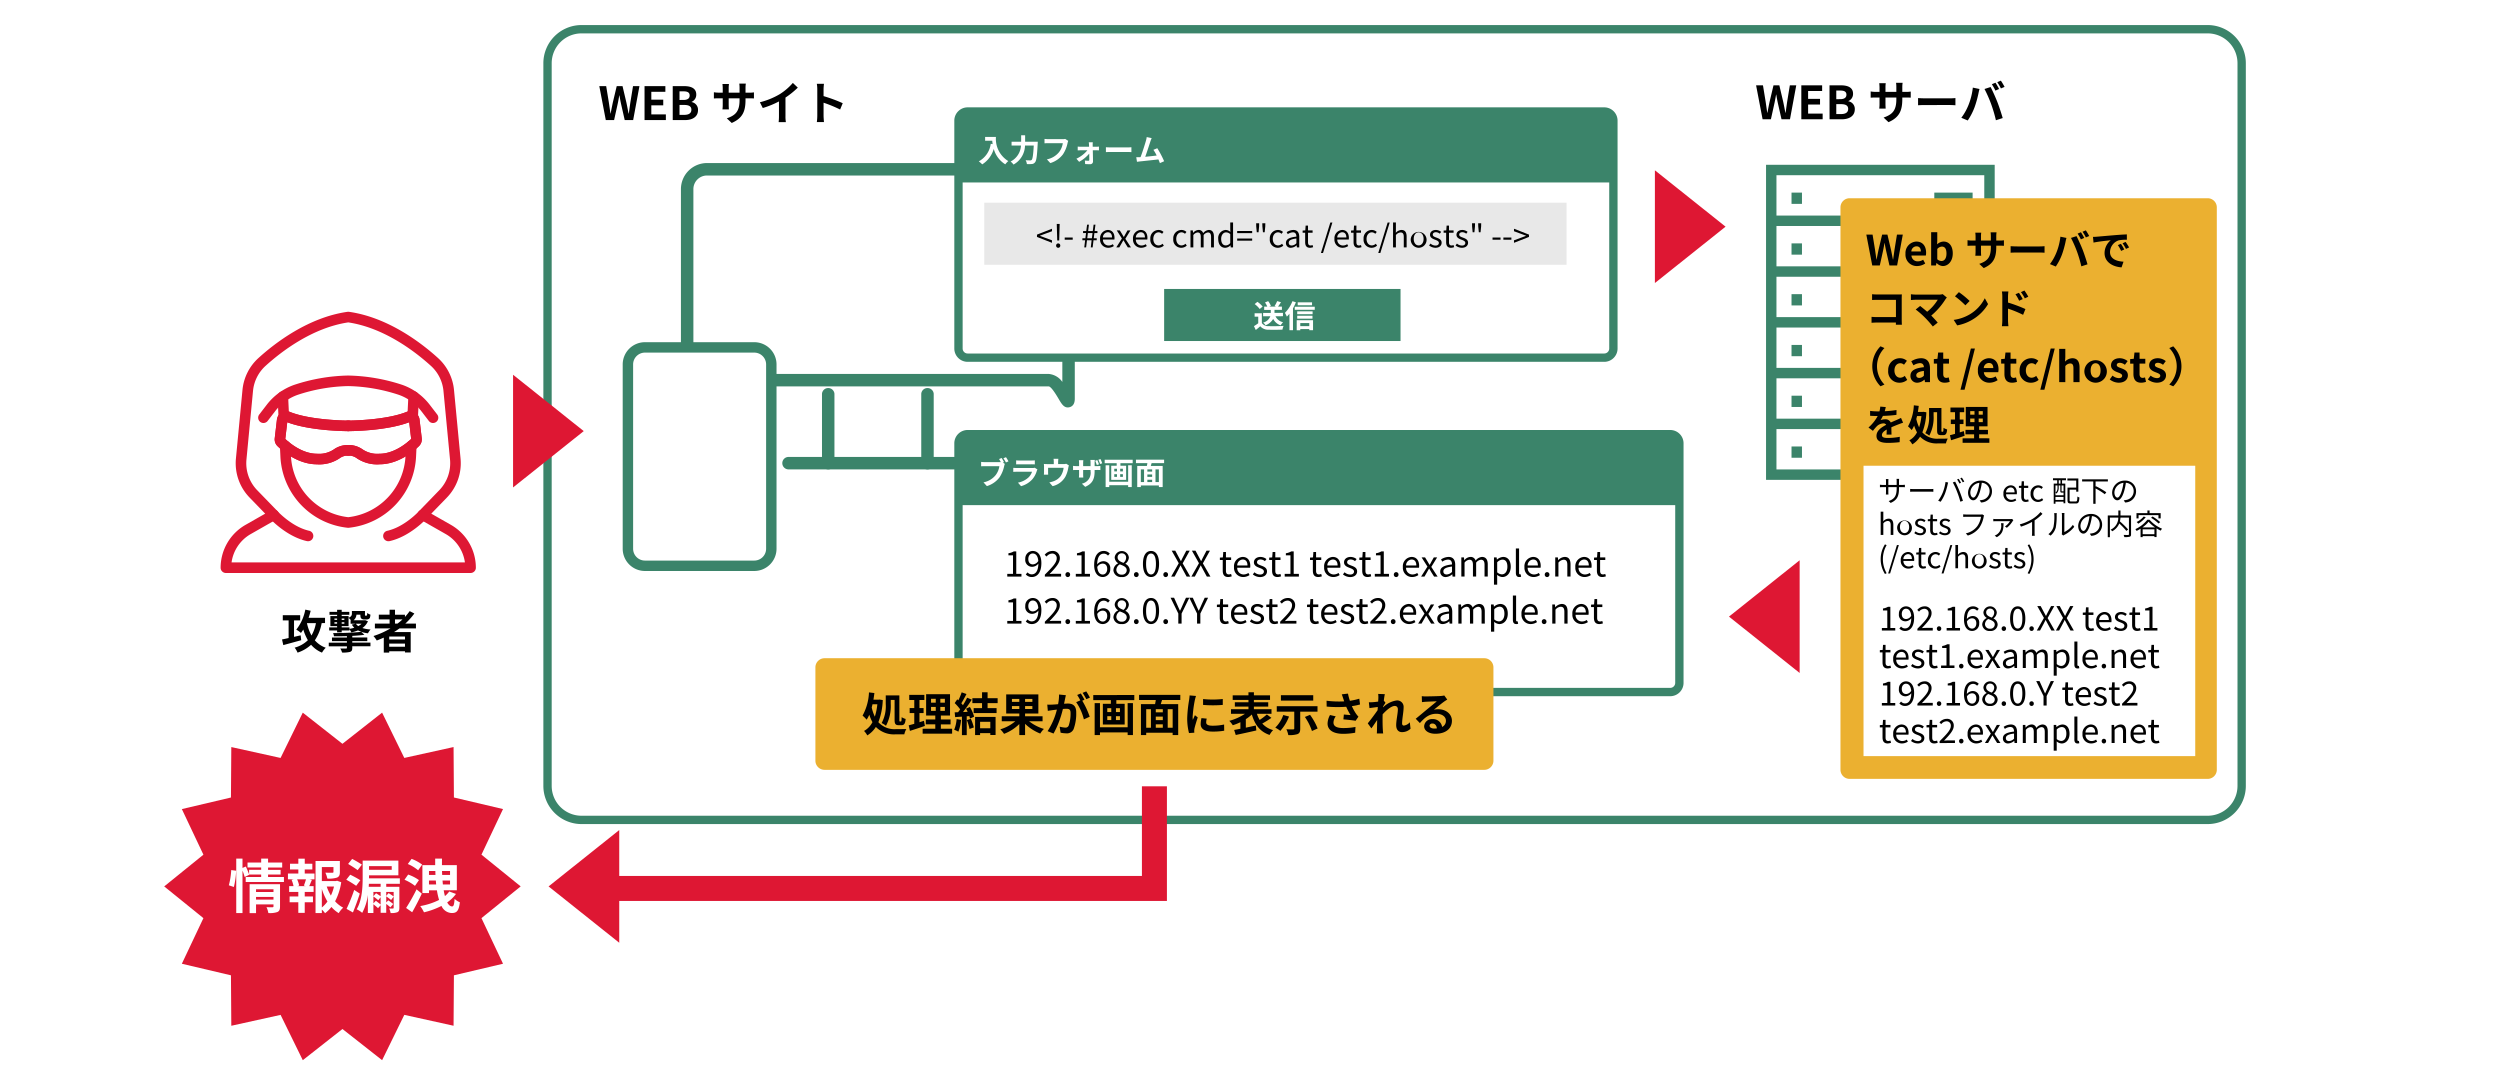 <svg xmlns="http://www.w3.org/2000/svg" width="600" height="260"><defs><clipPath id="a"><path fill="none" d="M0 0H499.593V248.43H0z"/></clipPath></defs><g transform="translate(-345 -2472.318)"><path transform="translate(345 2472.318)" fill="#fff" d="M0 0H600V260H0z"/><g clip-path="url(#a)" transform="translate(384.407 2478.331)"><path d="M490.436 191.764H100.154A9.167 9.167 0 0 1 91 182.608V9.155A9.166 9.166 0 0 1 100.154 0h390.282a9.166 9.166 0 0 1 9.156 9.155v173.453a9.167 9.167 0 0 1-9.156 9.156M100.154 2A7.164 7.164 0 0 0 93 9.155v173.453a7.164 7.164 0 0 0 7.156 7.156h390.28a7.163 7.163 0 0 0 7.156-7.156V9.155A7.163 7.163 0 0 0 490.436 2z" fill="#3b846a"/><path d="M217.048 89.686c0 2.62-2.144-4.457-4.764-4.457h-82.009c-2.62 0-4.764 7.077-4.764 4.457V39.379a4.778 4.778 0 0 1 4.764-4.764h82.009a4.778 4.778 0 0 1 4.764 4.764z" fill="#fff"/><path d="M216.845 91.773c-.972 0-1.53-.949-2.161-2.027-1.157-1.972-1.965-2.989-2.4-3.023h-82.01c-.436.034-1.244 1.051-2.4 3.024-.724 1.237-1.357 2.3-2.624 1.96-.563-.153-1.234-.627-1.234-2.022V39.378a6.266 6.266 0 0 1 6.258-6.259h82.01a6.266 6.266 0 0 1 6.258 6.259v50.307c0 1.4-.67 1.869-1.233 2.022a1.759 1.759 0 0 1-.464.066m-86.571-8.04h82.01a4.414 4.414 0 0 1 3.269 1.921V39.378a3.273 3.273 0 0 0-3.269-3.269h-82.01a3.272 3.272 0 0 0-3.268 3.269v46.274a4.414 4.414 0 0 1 3.268-1.919" fill="#3b846a"/><path transform="translate(159.37 88.492)" fill="#fff" d="M0 16.655L0 0"/><path d="M159.369 106.642a1.5 1.5 0 0 1-1.5-1.495V88.492a1.5 1.5 0 0 1 2.99 0v16.655a1.5 1.5 0 0 1-1.495 1.495" fill="#3b846a"/><path transform="translate(183.189 88.491)" fill="#fff" d="M0 0L0 16.655"/><path d="M183.189 106.642a1.5 1.5 0 0 1-1.495-1.495V88.492a1.5 1.5 0 0 1 2.99 0v16.655a1.5 1.5 0 0 1-1.5 1.495" fill="#3b846a"/><path transform="translate(149.843 105.147)" fill="#fff" d="M0 0L42.873 0"/><path d="M192.716 106.642h-42.873a1.495 1.495 0 0 1 0-2.99h42.873a1.495 1.495 0 0 1 0 2.99" fill="#3b846a"/><path d="M141.62 129.776h-26.239a4.09 4.09 0 0 1-4.091-4.089V81.454a4.09 4.09 0 0 1 4.091-4.089h26.239a4.089 4.089 0 0 1 4.09 4.089v44.233a4.089 4.089 0 0 1-4.09 4.089" fill="#fff"/><path d="M141.62 131.025h-26.24a5.345 5.345 0 0 1-5.339-5.339V81.453a5.345 5.345 0 0 1 5.339-5.339h26.24a5.345 5.345 0 0 1 5.34 5.339v44.233a5.345 5.345 0 0 1-5.34 5.339m-26.24-52.411a2.843 2.843 0 0 0-2.839 2.839v44.233a2.843 2.843 0 0 0 2.839 2.839h26.24a2.843 2.843 0 0 0 2.84-2.839V81.453a2.843 2.843 0 0 0-2.84-2.839z" fill="#3b846a"/><path d="M42.777 172.5l9.519-7.483 5.329 10.872 11.823-2.612.084 12.108 11.785 2.776-5.177 10.945 9.413 7.615-9.413 7.615 5.177 10.945-11.785 2.777-.084 12.107-11.823-2.612L52.3 248.43l-9.519-7.483-9.519 7.483-5.329-10.872-11.827 2.612-.084-12.107-11.786-2.777 5.177-10.945L0 206.726l9.413-7.615-5.177-10.945 11.785-2.776.084-12.108 11.823 2.612 5.329-10.872z" fill="#de1733"/><path d="M104.426 14.655h1.65l.65 3.982c.12.859.253 1.717.374 2.6h.044c.165-.88.341-1.749.516-2.6l.947-3.982H110l.935 3.982c.176.837.341 1.717.517 2.6h.055c.121-.88.242-1.749.363-2.6l.65-3.982h1.54l-1.508 8.152h-2.025l-.913-4.026a40.836 40.836 0 0 1-.351-1.893h-.044c-.11.627-.22 1.254-.353 1.893l-.89 4.026h-1.992zm10.856 0h5v1.364h-3.372V17.9h2.861v1.363h-2.861v2.179h3.49v1.364h-5.116zm6.765.001h2.7c1.672 0 2.948.495 2.948 2.013a1.847 1.847 0 0 1-1.111 1.76v.056a1.851 1.851 0 0 1 1.53 1.924c0 1.64-1.364 2.4-3.158 2.4h-2.905zm2.575 3.322c1.034 0 1.485-.418 1.485-1.067 0-.715-.485-1-1.463-1h-.969v2.069zm.187 3.576c1.111 0 1.716-.4 1.716-1.243 0-.792-.594-1.134-1.716-1.134h-1.134v2.377zm11.396 1.946l-1.178-1.111c2.124-.738 3.059-1.684 3.059-4.39v-.418h-2.608v1.5c0 .485.034.936.044 1.155h-1.54a8.663 8.663 0 0 0 .067-1.155v-1.5h-.936c-.55 0-.946.022-1.188.044v-1.5a7.145 7.145 0 0 0 1.188.1h.936V15.14a9.913 9.913 0 0 0-.067-.991h1.563a6.708 6.708 0 0 0-.067.991v1.089h2.608v-1.156a7.256 7.256 0 0 0-.066-1.022h1.574a6.79 6.79 0 0 0-.077 1.022v1.156h.813a6.431 6.431 0 0 0 1.211-.078v1.464a14.952 14.952 0 0 0-1.211-.033h-.813v.363c0 2.728-.661 4.39-3.312 5.556m11.572-6.942a14.1 14.1 0 0 0 3.1-2.673l1.188 1.133a20.235 20.235 0 0 1-2.959 2.388v4.444a7.563 7.563 0 0 0 .1 1.441h-1.739a12.289 12.289 0 0 0 .078-1.441V18.33a21.977 21.977 0 0 1-3.884 1.584l-.694-1.385a17.734 17.734 0 0 0 4.809-1.97m8.965-1.133a7.619 7.619 0 0 0-.109-1.32h1.715a11.95 11.95 0 0 0-.1 1.32v1.628a35.982 35.982 0 0 1 4.6 1.7l-.627 1.519a31.84 31.84 0 0 0-3.971-1.64v3.114c0 .319.054 1.089.1 1.54h-1.715a12.265 12.265 0 0 0 .109-1.54zM32.885 147.635l-4.3 1.177-.307-1.353c.44-.088.99-.209 1.584-.341v-4.235h-1.4v-1.255h4.17v1.255h-1.474v3.949l1.595-.363zm4.907-4.1a10.61 10.61 0 0 1-1.639 4.126 6.244 6.244 0 0 0 2.618 1.782 5.685 5.685 0 0 0-.9 1.177 6.912 6.912 0 0 1-2.619-1.892 8.808 8.808 0 0 1-3.245 1.892 5.541 5.541 0 0 0-.693-1.2 7.253 7.253 0 0 0 3.169-1.782 12.085 12.085 0 0 1-1.1-2.564 8.9 8.9 0 0 1-.56.814 7.124 7.124 0 0 0-1.123-.788 11.038 11.038 0 0 0 2.167-4.8l1.288.265a19.867 19.867 0 0 1-.5 1.7H38.6v1.254zm-3.532 0a10.884 10.884 0 0 0 1.09 2.971 8.965 8.965 0 0 0 1.066-2.971zm10.879 4.682H49.5v.881h-4.361v.374c0 .583-.132.825-.571.979a6.717 6.717 0 0 1-1.882.143 3.989 3.989 0 0 0-.418-.969 18.77 18.77 0 0 0 1.343.012c.175 0 .241-.044.241-.2v-.337h-4.357v-.881h4.357v-.362h-3.586v-.869h3.586v-.33a74.261 74.261 0 0 1-3.114.033 2.523 2.523 0 0 0-.2-.76c2.377-.011 5.16-.109 6.756-.3l.748.715c-.848.11-1.849.2-2.9.253v.386h3.6v.869h-3.6zM41.5 145.3h-1.9v-.737h1.9v-.308h-1.619v-2.409H41.5v-.3h-1.829v-.705H41.5v-.506h1.1v.506h1.826v.705H42.6v.3h1.65v.418c.715-.319.8-.66.8-1.034v-.6h3.136v.815a.681.681 0 0 0 .022.263.108.108 0 0 0 .1.045h.165a.2.2 0 0 0 .121-.022c.033-.011.065-.055.088-.132a3.558 3.558 0 0 0 .044-.506 2.327 2.327 0 0 0 .77.406 3.137 3.137 0 0 1-.133.771.683.683 0 0 1-.351.307 1.3 1.3 0 0 1-.518.089H48a1.075 1.075 0 0 1-.693-.231c-.154-.176-.221-.374-.221-.936h-.945a1.876 1.876 0 0 1-.694 1.354h2.6l.2-.022.65.264a3.849 3.849 0 0 1-1.331 1.617 8.123 8.123 0 0 0 1.969.352 3.747 3.747 0 0 0-.627.914 6.792 6.792 0 0 1-2.387-.7 8.123 8.123 0 0 1-1.6.472 4.257 4.257 0 0 0-.462-.748v.3H42.6v.451h-1.1zm-.638-2.541h.638v-.33h-.64zm.638.561h-.639v.353h.639zm1.1 1.243h1.859v.342a6.528 6.528 0 0 0 1.166-.265 3.622 3.622 0 0 1-.594-.748l.924-.209h-1.22v-.825h.088a3.571 3.571 0 0 0-.573-.583v1.98H42.6zm0-1.8h.639v-.33H42.6zm0 .913h.639v-.353H42.6zm3.41.011a2.289 2.289 0 0 0 .562.562 3.194 3.194 0 0 0 .781-.562zm10.448 1.12c-.428.309-.846.594-1.3.88h4v4.885h-1.369v-.286h-3.784v.33H52.7v-3.6c-.55.241-1.122.484-1.683.693a7.194 7.194 0 0 0-.792-1.079 19.49 19.49 0 0 0 4.081-1.826h-3.74v-1.155h3.531v-1h-2.589v-1.133h2.585v-1.186h1.3v1.188h2.388v.539a13.4 13.4 0 0 0 1.133-1.4l1.123.572a16.151 16.151 0 0 1-2.168 2.42h2.552v1.155zm1.331 1.948h-3.784v.7h3.784zm0 1.694h-3.784v.748h3.784zm-2.4-4.8H56a14.62 14.62 0 0 0 1.189-1h-1.798zM382.055 14.465h1.65l.65 3.982c.12.859.253 1.717.374 2.6h.044c.165-.88.341-1.749.516-2.6l.947-3.982h1.4l.935 3.982c.176.837.341 1.717.517 2.6h.055c.121-.88.242-1.749.363-2.6l.65-3.982h1.54l-1.508 8.152h-2.028l-.913-4.026a40.836 40.836 0 0 1-.351-1.893h-.044c-.11.627-.22 1.254-.353 1.893l-.89 4.026h-1.992zm10.856 0h4.995v1.364h-3.367v1.882h2.861v1.363h-2.861v2.179h3.488v1.364h-5.116zm6.765 0h2.7c1.672 0 2.948.495 2.948 2.013a1.847 1.847 0 0 1-1.111 1.76v.056a1.85 1.85 0 0 1 1.53 1.924c0 1.64-1.363 2.4-3.157 2.4h-2.9zm2.574 3.322c1.034 0 1.486-.418 1.486-1.067 0-.715-.486-1-1.464-1h-.972v2.069zm.188 3.576c1.11 0 1.716-.4 1.716-1.243 0-.792-.594-1.134-1.716-1.134H401.3v2.377zm11.396 1.947l-1.178-1.11c2.124-.738 3.059-1.684 3.059-4.39v-.418h-2.608v1.5c0 .485.034.936.044 1.155h-1.54a8.665 8.665 0 0 0 .067-1.155v-1.5h-.936c-.55 0-.946.022-1.188.044v-1.5a7.145 7.145 0 0 0 1.188.1h.936v-1.087a9.917 9.917 0 0 0-.067-.991h1.563a6.706 6.706 0 0 0-.067.991v1.089h2.608v-1.156a7.251 7.251 0 0 0-.066-1.022h1.574a6.79 6.79 0 0 0-.077 1.022v1.156h.813a6.431 6.431 0 0 0 1.211-.078v1.464a14.952 14.952 0 0 0-1.211-.033h-.813v.363c0 2.728-.661 4.39-3.312 5.556m8.866-5.72h5.908c.517 0 1-.044 1.287-.066v1.727c-.263-.012-.825-.056-1.287-.056H422.7c-.627 0-1.364.023-1.771.056v-1.727c.4.033 1.2.066 1.771.066m11.373-2.575l1.607.33c-.1.319-.22.858-.265 1.1a25.423 25.423 0 0 1-.935 3.312 15.077 15.077 0 0 1-1.628 3.146l-1.539-.649a13.35 13.35 0 0 0 1.716-3.059 15.877 15.877 0 0 0 1.044-4.18m2.8.33l1.463-.473c.452.847 1.209 2.541 1.627 3.609.386.99.969 2.751 1.278 3.839l-1.629.529a33.747 33.747 0 0 0-1.145-3.884 30.749 30.749 0 0 0-1.594-3.62m3.5 0l-.88.386a14.166 14.166 0 0 0-.858-1.53l.869-.363c.275.407.661 1.1.869 1.507m1.32-.506l-.88.374a11.578 11.578 0 0 0-.88-1.507l.87-.363c.285.418.692 1.111.89 1.5"/><path d="M439.32 109.152h-54.877V33.537h54.877zm-52.377-2.5h49.877V36.037h-49.877z" fill="#3b846a"/><path transform="translate(385.693 45.723)" fill="#3b846a" d="M0 0H52.377V2.5H0z"/><path transform="translate(385.693 57.909)" fill="#3b846a" d="M0 0H52.377V2.5H0z"/><path transform="translate(390.559 40.213)" fill="#3b846a" d="M0 0H2.507V2.704H0z"/><path transform="translate(390.559 52.399)" fill="#3b846a" d="M0 0H2.507V2.704H0z"/><path transform="translate(390.559 64.585)" fill="#3b846a" d="M0 0H2.507V2.704H0z"/><path transform="translate(390.559 76.771)" fill="#3b846a" d="M0 0H2.507V2.704H0z"/><path transform="translate(390.559 88.956)" fill="#3b846a" d="M0 0H2.507V2.704H0z"/><path transform="translate(390.559 101.142)" fill="#3b846a" d="M0 0H2.507V2.704H0z"/><path transform="translate(424.826 40.213)" fill="#3b846a" d="M0 0H9.193V2.704H0z"/><path transform="translate(424.826 52.399)" fill="#3b846a" d="M0 0H9.193V2.704H0z"/><path transform="translate(424.826 64.585)" fill="#3b846a" d="M0 0H9.193V2.704H0z"/><path transform="translate(424.826 76.771)" fill="#3b846a" d="M0 0H9.193V2.704H0z"/><path transform="translate(424.826 88.956)" fill="#3b846a" d="M0 0H9.193V2.704H0z"/><path transform="translate(424.826 101.142)" fill="#3b846a" d="M0 0H9.193V2.704H0z"/><path transform="translate(385.693 70.095)" fill="#3b846a" d="M0 0H52.377V2.5H0z"/><path transform="translate(385.693 82.281)" fill="#3b846a" d="M0 0H52.377V2.5H0z"/><path transform="translate(385.693 94.466)" fill="#3b846a" d="M0 0H52.377V2.5H0z"/><path d="M100.689 97.451l-16.962 13.525v-27.05zM374.73 48.387l-16.962 13.525v-27.05zm.816 93.588l16.962 13.525v-27.05zM34.52 123.884a1.269 1.269 0 0 1-.279-.031c-4.9-1.1-8.731-5.265-8.892-5.442a1.27 1.27 0 0 1 1.878-1.709c.033.038 3.467 3.755 7.569 4.674a1.269 1.269 0 0 1-.276 2.508m-5.81-28.463a1.268 1.268 0 0 1-1.266-1.209l-.236-4.978a1.269 1.269 0 0 1 1.208-1.328 1.327 1.327 0 0 1 1.327 1.208l.236 4.977a1.269 1.269 0 0 1-1.208 1.328h-.061" fill="#de1733"/><path d="M36.657 105.422c-4.464 0-8.1-3.043-9.45-4.351a2.253 2.253 0 0 1-.681-1.9l.527-4.485A2.246 2.246 0 0 1 28.147 93a2.28 2.28 0 0 1 2.031-.151c5.068 2.051 13.9 2.077 13.992 2.077a1.269 1.269 0 0 1 0 2.539c-.375 0-9.088-.025-14.636-2.142l-.471 4.012c1 .944 4.077 3.549 7.594 3.549a6.319 6.319 0 0 0 4.054-1.034 5.785 5.785 0 0 1 3.459-1.063 1.269 1.269 0 0 1 0 2.539 3.318 3.318 0 0 0-2.117.679 8.734 8.734 0 0 1-5.4 1.418" fill="#de1733"/><path d="M51.683 105.422a8.734 8.734 0 0 1-5.4-1.418 3.318 3.318 0 0 0-2.117-.679 1.269 1.269 0 0 1 0-2.539 5.785 5.785 0 0 1 3.459 1.063 6.319 6.319 0 0 0 4.054 1.034c3.519 0 6.6-2.606 7.594-3.549l-.471-4.012c-5.548 2.117-14.261 2.142-14.636 2.142a1.269 1.269 0 0 1 0-2.539c.089 0 8.924-.026 13.992-2.077a2.28 2.28 0 0 1 2.035.152 2.246 2.246 0 0 1 1.094 1.686l.527 4.483a2.258 2.258 0 0 1-.681 1.9c-1.354 1.307-4.986 4.35-9.45 4.35" fill="#de1733"/><path d="M73.53 131.506H14.81a1.27 1.27 0 0 1-1.269-1.27 11.859 11.859 0 0 1 5.976-10.281l4.72-2.69-3.737-3.856a11.834 11.834 0 0 1-3.284-9.377l1.572-16.466a11.846 11.846 0 0 1 3.839-7.655c3.929-3.565 11.928-9.746 21.365-11.088a1.256 1.256 0 0 1 .357 0c9.436 1.342 17.435 7.523 21.364 11.088a11.846 11.846 0 0 1 3.839 7.655l1.573 16.467a11.838 11.838 0 0 1-3.285 9.376l-3.74 3.856 4.72 2.69a11.857 11.857 0 0 1 5.98 10.281 1.27 1.27 0 0 1-1.269 1.27m-57.363-2.539h56.005a9.311 9.311 0 0 0-4.606-6.806l-6.143-3.5a1.271 1.271 0 0 1-.284-1.987l4.875-5.031a9.3 9.3 0 0 0 2.583-7.368l-1.575-16.468a9.3 9.3 0 0 0-3.016-6.017C60.32 78.445 52.86 72.663 44.17 71.362c-8.69 1.3-16.15 7.083-19.837 10.428a9.3 9.3 0 0 0-3.016 6.017l-1.574 16.467a9.3 9.3 0 0 0 2.582 7.369l4.875 5.031a1.271 1.271 0 0 1-.284 1.987l-6.143 3.5a9.311 9.311 0 0 0-4.606 6.806" fill="#de1733"/><path d="M53.82 123.884a1.269 1.269 0 0 1-.276-2.508c4.122-.924 7.535-4.635 7.569-4.672a1.269 1.269 0 0 1 1.878 1.707c-.161.177-4 4.345-8.892 5.442a1.269 1.269 0 0 1-.279.031m10.699-28.375a1.263 1.263 0 0 1-1.008-.5l-1.754-2.281a11.772 11.772 0 0 0-5.417-3.97 41.188 41.188 0 0 0-12.213-2.109A41.064 41.064 0 0 0 32 88.762a11.772 11.772 0 0 0-5.417 3.97l-1.754 2.281a1.269 1.269 0 1 1-2.013-1.547l1.754-2.28a14.3 14.3 0 0 1 6.587-4.819 43.76 43.76 0 0 1 12.971-2.251 43.886 43.886 0 0 1 13.056 2.251 14.293 14.293 0 0 1 6.587 4.819l1.754 2.28a1.27 1.27 0 0 1-1.005 2.043M44.17 120.66a1.227 1.227 0 0 1-.136-.007 18.023 18.023 0 0 1-16.145-17.144l-.117-2.445a1.269 1.269 0 1 1 2.535-.122l.118 2.446a15.491 15.491 0 0 0 13.745 14.725 15.491 15.491 0 0 0 13.745-14.724l.118-2.447a1.293 1.293 0 0 1 1.328-1.207 1.269 1.269 0 0 1 1.207 1.329l-.117 2.446a18.023 18.023 0 0 1-16.145 17.143 1.227 1.227 0 0 1-.136.007" fill="#de1733"/><path d="M59.629 95.421h-.061a1.269 1.269 0 0 1-1.208-1.328l.236-4.977a1.268 1.268 0 0 1 1.266-1.216h.061a1.269 1.269 0 0 1 1.208 1.328l-.231 4.984a1.268 1.268 0 0 1-1.266 1.209" fill="#de1733"/><path d="M51.683 105.422a8.734 8.734 0 0 1-5.4-1.418 3.318 3.318 0 0 0-2.117-.679 1.269 1.269 0 0 1 0-2.539 5.785 5.785 0 0 1 3.459 1.063 6.319 6.319 0 0 0 4.054 1.034c3.519 0 6.6-2.606 7.594-3.549l-.471-4.012c-5.548 2.117-14.261 2.142-14.636 2.142a1.269 1.269 0 0 1 0-2.539c.089 0 8.924-.026 13.992-2.077a2.28 2.28 0 0 1 2.035.152 2.246 2.246 0 0 1 1.094 1.686l.527 4.483a2.258 2.258 0 0 1-.681 1.9c-1.354 1.307-4.986 4.35-9.45 4.35" fill="#de1733"/><path d="M36.657 105.422c-4.464 0-8.1-3.043-9.45-4.351a2.253 2.253 0 0 1-.681-1.9l.527-4.485A2.246 2.246 0 0 1 28.147 93a2.28 2.28 0 0 1 2.031-.151c5.068 2.051 13.9 2.077 13.992 2.077a1.269 1.269 0 0 1 0 2.539c-.375 0-9.088-.025-14.636-2.142l-.471 4.012c1 .944 4.077 3.549 7.594 3.549a6.319 6.319 0 0 0 4.054-1.034 5.785 5.785 0 0 1 3.459-1.063 1.269 1.269 0 0 1 0 2.539 3.318 3.318 0 0 0-2.117.679 8.734 8.734 0 0 1-5.4 1.418" fill="#de1733"/><path d="M345.609 79.826H192.828a2.2 2.2 0 0 1-2.2-2.2V22.951a2.2 2.2 0 0 1 2.2-2.2h152.781a2.2 2.2 0 0 1 2.2 2.2v54.676a2.2 2.2 0 0 1-2.2 2.2" fill="#fff"/><path d="M345.608 80.826h-152.78a3.2 3.2 0 0 1-3.2-3.2V22.951a3.2 3.2 0 0 1 3.2-3.2h152.78a3.2 3.2 0 0 1 3.2 3.2v54.677a3.2 3.2 0 0 1-3.2 3.2m-152.78-59.075a1.2 1.2 0 0 0-1.2 1.2v54.675a1.2 1.2 0 0 0 1.2 1.2h152.78a1.2 1.2 0 0 0 1.2-1.2V22.951a1.2 1.2 0 0 0-1.2-1.2z" fill="#3b846a"/><path d="M190.63 37.778V23.017a2.065 2.065 0 0 1 1.742-2.278h153.694a2.065 2.065 0 0 1 1.742 2.278v14.761z" fill="#3b846a"/><path d="M490.428 180.918h-85.923a2.2 2.2 0 0 1-2.2-2.2V43.763a2.2 2.2 0 0 1 2.2-2.2h85.923a2.2 2.2 0 0 1 2.2 2.2v134.956a2.2 2.2 0 0 1-2.2 2.2" fill="#ebb030"/><path d="M199.614 26.858a6.266 6.266 0 0 0 2.965 5.788 4.838 4.838 0 0 0-.721.781 6.347 6.347 0 0 1-2.763-3.7 6.486 6.486 0 0 1-2.769 3.708 7.256 7.256 0 0 0-.818-.727 5.645 5.645 0 0 0 2.867-4.212l.458.083a7.152 7.152 0 0 1-.1-.812h-1.712v-.908zM209.661 28s-.008.308-.022.428c-.151 2.988-.3 4.114-.631 4.5a1.012 1.012 0 0 1-.766.421 7.657 7.657 0 0 1-1.2.014 2.073 2.073 0 0 0-.308-.923c.473.037.916.037 1.112.037a.441.441 0 0 0 .352-.12c.226-.232.375-1.215.495-3.445h-2.1a5.334 5.334 0 0 1-2.755 4.571 3.611 3.611 0 0 0-.7-.727 4.582 4.582 0 0 0 2.492-3.844h-2.26V28h2.3v-1.547h.954V28zm7.15.322a7.738 7.738 0 0 1-1.127 2.732 6 6 0 0 1-3.017 2.073l-.819-.894a4.986 4.986 0 0 0 2.942-1.764 4.718 4.718 0 0 0 .879-2.117h-3.5c-.338 0-.7.015-.894.031v-1.059c.226.022.653.06.9.06h3.468a2.5 2.5 0 0 0 .594-.06l.735.473a3.392 3.392 0 0 0-.164.525m6.026.428c0 .136.008.293.008.458h.886c.2 0 .48-.029.615-.045v.908a16.79 16.79 0 0 0-.578-.014h-.9c.023.893.045 1.914.052 2.679a.654.654 0 0 1-.728.661c-.36 0-.826-.014-1.164-.037l-.059-.856a6.839 6.839 0 0 0 .863.067c.143 0 .195-.082.195-.232 0-.368-.007-.916-.015-1.486a8.55 8.55 0 0 1-2.425 1.974l-.653-.751a7.376 7.376 0 0 0 2.628-2.019h-1.607c-.218 0-.488.014-.706.03v-.924a6.547 6.547 0 0 0 .684.045h2.042a7.98 7.98 0 0 0-.016-.458 6.295 6.295 0 0 0-.059-.623h.968a5.642 5.642 0 0 0-.03.623m4.386.616h4.031c.353 0 .684-.03.879-.045V30.5c-.181-.008-.563-.038-.879-.038h-4.031c-.428 0-.931.015-1.209.038v-1.179c.271.023.818.045 1.209.045m9.454-1.396c-.24.735-.849 2.643-1.224 3.648.916-.089 1.982-.21 2.741-.3a9.123 9.123 0 0 0-.788-1.374l.938-.383a23.106 23.106 0 0 1 1.644 3.123l-1.014.45c-.1-.255-.218-.563-.36-.886-1.216.143-3.491.383-4.437.481-.188.022-.466.059-.706.09l-.172-1.1c.255 0 .578 0 .825-.008.061 0 .136-.008.2-.008.436-1.11 1.081-3.168 1.3-3.948a5.476 5.476 0 0 0 .18-.871l1.194.248c-.1.225-.211.5-.323.833m124.771 132.112H192.828a2.2 2.2 0 0 1-2.2-2.2v-57.49a2.2 2.2 0 0 1 2.2-2.2h168.616a2.2 2.2 0 0 1 2.2 2.2v57.491a2.2 2.2 0 0 1-2.2 2.2" fill="#fff"/><path d="M361.444 161.077H192.828a3.2 3.2 0 0 1-3.2-3.2v-57.491a3.2 3.2 0 0 1 3.2-3.2h168.616a3.2 3.2 0 0 1 3.2 3.2v57.491a3.2 3.2 0 0 1-3.2 3.2M192.828 99.188a1.2 1.2 0 0 0-1.2 1.2v57.491a1.2 1.2 0 0 0 1.2 1.2h168.616a1.2 1.2 0 0 0 1.2-1.2v-57.493a1.2 1.2 0 0 0-1.2-1.2z" fill="#3b846a"/><path d="M190.63 115.213v-14.761a2.121 2.121 0 0 1 1.917-2.278h169.179a2.121 2.121 0 0 1 1.917 2.278v14.761z" fill="#3b846a"/><path d="M201.559 104.894l-.279.114.481.314a2.492 2.492 0 0 0-.165.519 7.733 7.733 0 0 1-1.134 2.732 5.979 5.979 0 0 1-3.017 2.079l-.819-.9a4.921 4.921 0 0 0 2.943-1.765 4.7 4.7 0 0 0 .878-2.116h-3.491c-.345 0-.7.015-.893.029v-1.058a8.361 8.361 0 0 0 .893.06h3.477a3.13 3.13 0 0 0 .352-.015 8.316 8.316 0 0 0-.421-.728l.617-.256a10.228 10.228 0 0 1 .578.991m1.073-.187l-.623.271a9.563 9.563 0 0 0-.6-1.014l.623-.248c.188.27.458.728.6.991m6.803 2.26a5.369 5.369 0 0 1-1.11 2.079 5.625 5.625 0 0 1-2.681 1.622l-.743-.848a5.062 5.062 0 0 0 2.6-1.314 3.263 3.263 0 0 0 .773-1.3h-3.626c-.18 0-.555.008-.871.037v-.975c.316.022.639.045.871.045h3.716a1.606 1.606 0 0 0 .548-.075l.668.413a2.989 2.989 0 0 0-.143.315m-4.188-2.455h2.89a7.322 7.322 0 0 0 .811-.037v.968a13.36 13.36 0 0 0-.826-.023h-2.875c-.24 0-.563.008-.781.023v-.968a6.547 6.547 0 0 0 .781.037m9.294.279v.577h1.307a1.834 1.834 0 0 0 .623-.082l.653.4a4.868 4.868 0 0 0-.15.6 6.971 6.971 0 0 1-.7 2.125 4.767 4.767 0 0 1-3.062 2.252l-.781-.9a6.181 6.181 0 0 0 1.058-.293 3.676 3.676 0 0 0 1.7-1.284 4.453 4.453 0 0 0 .668-1.929h-3.723v1.1c0 .172.007.4.023.555h-1.036a5.806 5.806 0 0 0 .037-.631v-1.3a4.982 4.982 0 0 0-.037-.646 6.232 6.232 0 0 0 .766.037h1.611v-.577a3.684 3.684 0 0 0-.061-.691h1.161a5.573 5.573 0 0 0-.053.691m6.493 6.031l-.8-.757a2.644 2.644 0 0 0 2.087-3v-.286h-1.779v1.018c0 .338.023.639.03.788h-1.05a6.147 6.147 0 0 0 .045-.788v-1.021h-.639c-.375 0-.646.023-.811.03v-1.021a4.913 4.913 0 0 0 .811.068h.639v-.744c0-.217-.023-.442-.045-.675h1.065a5.966 5.966 0 0 0-.045.683v.736h1.779v-.788a4.91 4.91 0 0 0-.045-.7h1.074a4.788 4.788 0 0 0-.052.7v.788h.555a4.4 4.4 0 0 0 .826-.053v1a9.595 9.595 0 0 0-.819-.023h-.566v.248c0 1.862-.443 3-2.26 3.8m3.3-5.4l-.518.165a10.228 10.228 0 0 0-.382-1.028l.5-.165a7.51 7.51 0 0 1 .4 1.028m.788-.247l-.518.165a6.781 6.781 0 0 0-.405-1.021l.511-.165c.142.3.314.735.412 1.021m7.31-.857v.833h-2.943v.6h1.366v3.4h-3.573v-3.4h1.312v-.6h-2.883v-.833zm-1.088 1.329h.863v5.225h-.863v-.436h-4.535v.444h-.871v-5.233h.871v3.947h4.535zm-3.333 1.464h.653v-.631h-.653zm0 1.314h.653v-.638h-.653zm2.072-1.945h-.653v.631h.653zm0 1.307h-.653v.638h.653zm6.893-2.65c-.067.232-.142.458-.2.675h2.853v5.068h-.908v-.386h-4.332v.383h-.864v-5.068h2.313c.045-.217.09-.451.12-.675h-2.74v-.84h6.757v.841zm-2.589 4.542h.773v-3.041h-.773zm2.717-3.041h-1.148v.519h1.148zm0 1.216h-1.148v.57h1.148zm-1.148 1.825h1.148v-.556h-1.148zm2.763-3.041h-.812v3.041h.812z" fill="#fff"/><path d="M240.653 210.216h-140.5v-6h134.5V182.7h6z" fill="#de1733"/><path d="M15.515 206.46a18.339 18.339 0 0 0 .574-3.656l1.177.154a18.92 18.92 0 0 1-.547 3.908zm13.222-1.99v1.191h-9.175v-1.191h3.712v-.6h-2.9l.028.07-1.092.532a11.475 11.475 0 0 0-.519-1.539v10.183h-1.5v-13.07h1.5v2.242l.8-.336a16.776 16.776 0 0 1 .784 1.9v-1.107h2.9v-.56H20V201h3.277v-.953h1.654V201h3.389v1.19h-3.392v.56h3.011v1.121h-3.011v.6zm-.938 7.06c0 .729-.14 1.121-.644 1.346a5.363 5.363 0 0 1-2.157.238 5.61 5.61 0 0 0-.448-1.416c.574.043 1.232.03 1.414.03s.266-.057.266-.225v-.463h-4.188v2.1H20.5v-6.948h7.3zm-5.757-3.459h4.188v-.658h-4.188zm4.188 1.176h-4.188v.645h4.188zm7.501-5.617h2.34v1.4h-1.163l.546.141c-.238.518-.448 1.064-.644 1.484h1.051v1.4h-2.13v1.08h1.975v1.4h-1.975v2.549h-1.54v-2.549H30.1v-1.4h2.088v-1.08h-2.2v-1.4h1.05a7.947 7.947 0 0 0-.462-1.5l.5-.127H29.7v-1.4h2.494v-.967h-2v-1.371h2v-1.217h1.54v1.217h1.821v1.373h-1.824zm-.21 2.9a14.643 14.643 0 0 0 .505-1.5H31.9a6.021 6.021 0 0 1 .49 1.5l-.448.125h2.031zm8.965-.812a14.28 14.28 0 0 1-1.471 4.58 6.762 6.762 0 0 0 1.947 1.527 5.746 5.746 0 0 0-1.079 1.317 7.408 7.408 0 0 1-1.751-1.485 7.7 7.7 0 0 1-1.526 1.5 4.989 4.989 0 0 0-.771-.869v.828h-1.512v-12.484h5.84v2.635c0 .713-.154 1.119-.7 1.343a6.468 6.468 0 0 1-2.311.239 5.711 5.711 0 0 0-.476-1.428c.687.027 1.456.027 1.667.027s.279-.056.279-.211v-1.148h-2.787v3.348h3.376l.28-.071zm-4.651 6.064a7.338 7.338 0 0 0 1.345-1.427 13.935 13.935 0 0 1-1.345-3.026zm1.177-5.029a10.527 10.527 0 0 0 .994 2.172 10.208 10.208 0 0 0 .743-2.172zm7.066-.168a26.269 26.269 0 0 0-2.382-1.47l.953-1.2a25.135 25.135 0 0 1 2.423 1.331zm.868 1.864a60.952 60.952 0 0 1-1.652 4.525l-1.527-.856a41.537 41.537 0 0 0 1.835-4.552zm-.518-5.618c-.5-.406-1.555-1.05-2.283-1.5l.966-1.2a23.42 23.42 0 0 1 2.339 1.36zm6.864 3.264v.729h3.151v5.029c0 .6-.112.883-.476 1.064a3.953 3.953 0 0 1-1.624.2 4.353 4.353 0 0 0-.351-1.094c.378.014.771.014.883.014.14-.014.195-.055.195-.182v-2.676l-.616.813c-.266-.239-.77-.6-1.162-.883v1.47l.477-.517a14.375 14.375 0 0 1 1.2.883l-.687.812a9.851 9.851 0 0 0-.994-.826v2.129h-1.341v-1.822l-.631.715c-.237-.252-.713-.629-1.106-.952v2.1h-1.33v-4.328a12.218 12.218 0 0 1-1.359 4.3 5.647 5.647 0 0 0-1.331-.854c1.331-2.228 1.443-5.435 1.443-7.719v-3.964h8.572v3.529h-7.046v.728h7.4v1.3zm-1.345 0h-2.815c-.015.238-.028.477-.042.729h2.857zm-2.788-3.361h5.449v-.867h-5.449zm1.682 5.631a10.9 10.9 0 0 1 1.106.728v-1.037H50.21v1.037zm-.042 1.806c.349.268.854.645 1.148.9v-1.75l-.574.728a10.89 10.89 0 0 0-1.163-.91v1.661zm2.493-2.115v.939l.561-.658a10.1 10.1 0 0 1 1.217.813v-1.094zm6.898-1.456a10.853 10.853 0 0 0-2.521-1.471l.881-1.248a9.783 9.783 0 0 1 2.592 1.332zm1.639 1.861c-.7 1.487-1.528 3.1-2.312 4.469l-1.457-1.03a44.737 44.737 0 0 0 2.508-4.469zm-.883-5.6a9.613 9.613 0 0 0-2.48-1.514l.912-1.232a10.536 10.536 0 0 1 2.535 1.373zm9.077 5.672a8.506 8.506 0 0 1-2.1 2.031c.337.617.729.967 1.177.967.364 0 .5-.434.6-1.821a3.914 3.914 0 0 0 1.261.826c-.252 2.059-.729 2.579-1.948 2.579a2.786 2.786 0 0 1-2.465-1.709 18.571 18.571 0 0 1-4.2 1.539 8.652 8.652 0 0 0-.9-1.5 16.424 16.424 0 0 0 4.525-1.471 16.026 16.026 0 0 1-.518-2.311h-1.904v.659h-1.583v-6.7h3.068v-1.57h1.639c-.014.533-.014 1.051-.014 1.57h3.572v6.037h-3.151c.084.5.181.967.294 1.387a5.534 5.534 0 0 0 1.036-1.107zm-6.472-5.5v.937h1.555a20.303 20.303 0 0 1-.027-.937zm1.723 3.234l-.084-.951h-1.639v.951zm1.4-3.234l.042.937h1.891v-.937zm1.933 3.234v-.951H66.8l.084.951z" fill="#fff"/><path transform="translate(196.818 42.631)" fill="#e8e8e8" d="M0 0H139.755V14.901H0z"/><path transform="translate(239.987 63.337)" fill="#3b846a" d="M0 0H56.734V12.495H0z"/><path transform="translate(407.839 105.765)" fill="#fff" d="M0 0H79.61V69.69H0z"/><path d="M412.244 144.707h1.3V140.5h-1.039v-.472a3.348 3.348 0 0 0 1.214-.416h.56v5.094h1.176v.607h-3.215zm4.2.112l.408-.455a1.213 1.213 0 0 0 .935.447c.8 0 1.48-.623 1.512-2.446a1.818 1.818 0 0 1-1.336.735 1.551 1.551 0 0 1-1.631-1.767 1.716 1.716 0 0 1 1.68-1.823c1.127 0 1.967.911 1.967 2.742 0 2.287-1.032 3.166-2.167 3.166a1.791 1.791 0 0 1-1.368-.6m1.639-2.263a1.54 1.54 0 0 0 1.2-.775c-.1-1.1-.543-1.7-1.27-1.7-.561 0-.992.5-.992 1.248s.352 1.223 1.063 1.223m2.688 2.332c1.72-1.711 2.687-2.734 2.687-3.67a1 1 0 0 0-1.08-1.111 1.667 1.667 0 0 0-1.215.679l-.423-.408a2.241 2.241 0 0 1 1.726-.863 1.578 1.578 0 0 1 1.7 1.671c0 1.071-.975 2.135-2.327 3.558.3-.024.657-.056.96-.056h1.656v.632h-3.687zm4.671-.017a.529.529 0 1 1 1.055 0 .528.528 0 1 1-1.055 0m2.344-.159h1.3V140.5h-1.039v-.472a3.36 3.36 0 0 0 1.215-.416h.559v5.094H431v.607h-3.214zm4.168-2.023c0-2.294 1.031-3.174 2.175-3.174a1.8 1.8 0 0 1 1.367.6l-.407.456a1.238 1.238 0 0 0-.936-.448c-.808 0-1.479.616-1.512 2.43a1.843 1.843 0 0 1 1.336-.712 1.539 1.539 0 0 1 1.623 1.751 1.718 1.718 0 0 1-1.679 1.831c-1.127 0-1.967-.911-1.967-2.734m.7.456c.1 1.111.535 1.711 1.255 1.711.567 0 1-.5 1-1.264 0-.735-.353-1.207-1.056-1.207a1.5 1.5 0 0 0-1.2.76m3.668.719a1.817 1.817 0 0 1 1.08-1.543v-.032a1.593 1.593 0 0 1-.792-1.32 1.613 1.613 0 0 1 3.215.056 1.881 1.881 0 0 1-.784 1.376v.04a1.671 1.671 0 0 1 .991 1.463 1.638 1.638 0 0 1-1.839 1.518 1.681 1.681 0 0 1-1.871-1.558m3.015.023c0-.743-.72-1.007-1.551-1.335a1.516 1.516 0 0 0-.8 1.247 1.125 1.125 0 0 0 1.224 1.08 1.016 1.016 0 0 0 1.127-.992m-.136-2.822a.947.947 0 0 0-.991-1.007.88.88 0 0 0-.936.911c0 .688.632.976 1.32 1.247a1.551 1.551 0 0 0 .607-1.151m1.785 3.806a.529.529 0 1 1 1.055 0 .528.528 0 1 1-1.055 0m2.032-2.422c0-1.911.7-2.935 1.831-2.935s1.823 1.032 1.823 2.935-.688 2.974-1.823 2.974-1.831-1.064-1.831-2.974m2.942 0c0-1.672-.447-2.351-1.111-2.351s-1.119.679-1.119 2.351.447 2.391 1.119 2.391 1.111-.72 1.111-2.391m1.69 2.422a.529.529 0 1 1 1.055 0 .528.528 0 1 1-1.055 0m3.487-2.582l-1.6-2.839h.816l.8 1.5c.151.272.271.52.463.856h.032c.16-.336.272-.584.416-.856l.783-1.5h.776l-1.6 2.879 1.711 2.99h-.816l-.863-1.583c-.152-.3-.312-.592-.5-.943h-.032c-.168.351-.32.647-.472.943l-.848 1.583h-.775zm4.584 0l-1.6-2.839h.816l.8 1.5c.151.272.271.52.463.856h.032c.16-.336.272-.584.416-.856l.783-1.5h.776l-1.6 2.879 1.711 2.99h-.818l-.863-1.583c-.152-.3-.312-.592-.5-.943h-.032c-.168.351-.32.647-.472.943l-.848 1.583h-.775zm5.392 1.688v-2.407h-.647v-.552l.679-.04.088-1.224h.608v1.224h1.175v.592h-1.175v2.423c0 .535.168.839.671.839a1.545 1.545 0 0 0 .5-.112l.143.544a2.727 2.727 0 0 1-.8.159c-.927 0-1.239-.583-1.239-1.446m2.558-.825a2.1 2.1 0 0 1 1.959-2.286c1.1 0 1.727.8 1.727 2.038a2.683 2.683 0 0 1-.033.416H464.4a1.438 1.438 0 0 0 1.438 1.52 1.873 1.873 0 0 0 1.088-.344l.264.48a2.585 2.585 0 0 1-1.44.447 2.074 2.074 0 0 1-2.078-2.271m3.046-.359c0-.872-.4-1.344-1.079-1.344a1.334 1.334 0 0 0-1.248 1.344zm1.227 2.03l.359-.479a1.974 1.974 0 0 0 1.287.511c.577 0 .856-.3.856-.679 0-.448-.512-.64-.991-.824-.608-.223-1.272-.519-1.272-1.256 0-.687.561-1.23 1.5-1.23a2.213 2.213 0 0 1 1.343.487l-.352.472a1.588 1.588 0 0 0-.983-.384c-.552 0-.808.288-.808.624 0 .415.448.568.936.751.632.24 1.327.5 1.327 1.32 0 .7-.56 1.287-1.583 1.287a2.617 2.617 0 0 1-1.623-.6m4.359-.846v-2.407h-.647v-.552l.679-.04.088-1.224h.608v1.224h1.175v.592h-1.175v2.423c0 .535.168.839.671.839a1.545 1.545 0 0 0 .5-.112l.143.544a2.727 2.727 0 0 1-.8.159c-.927 0-1.239-.583-1.239-1.446m2.857.735h1.3V140.5h-1.039v-.472a3.348 3.348 0 0 0 1.214-.416h.56v5.094h1.176v.607h-3.211zm-62.76 8.265v-2.407h-.647v-.552l.679-.04.088-1.224h.608v1.224h1.175v.592h-1.175v2.423c0 .535.168.839.671.839a1.545 1.545 0 0 0 .5-.112l.143.544a2.727 2.727 0 0 1-.8.159c-.927 0-1.239-.583-1.239-1.446m2.562-.825a2.1 2.1 0 0 1 1.959-2.286c1.1 0 1.727.8 1.727 2.038a2.683 2.683 0 0 1-.033.416h-2.925a1.438 1.438 0 0 0 1.438 1.52 1.873 1.873 0 0 0 1.088-.344l.264.48a2.585 2.585 0 0 1-1.44.447 2.074 2.074 0 0 1-2.078-2.271m3.046-.359c0-.872-.4-1.344-1.079-1.344a1.334 1.334 0 0 0-1.248 1.344zm1.225 2.03l.359-.479a1.974 1.974 0 0 0 1.287.511c.577 0 .856-.3.856-.679 0-.448-.512-.64-.991-.824-.608-.223-1.272-.519-1.272-1.256 0-.687.561-1.23 1.5-1.23a2.213 2.213 0 0 1 1.343.487l-.352.472a1.588 1.588 0 0 0-.983-.384c-.552 0-.808.288-.808.624 0 .415.448.568.936.751.632.24 1.327.5 1.327 1.32 0 .7-.56 1.287-1.583 1.287a2.617 2.617 0 0 1-1.623-.6m4.368-.846v-2.407h-.647v-.552l.679-.04.088-1.224h.608v1.224h1.172v.592h-1.175v2.423c0 .535.168.839.671.839a1.545 1.545 0 0 0 .5-.112l.143.544a2.727 2.727 0 0 1-.8.159c-.927 0-1.239-.583-1.239-1.446m2.851.735h1.3V149.5h-1.039v-.472a3.348 3.348 0 0 0 1.214-.416h.56v5.094h1.176v.607h-3.215zm4.321.159a.529.529 0 1 1 1.055 0 .528.528 0 1 1-1.055 0m2.047-1.719a2.1 2.1 0 0 1 1.958-2.286c1.1 0 1.728.8 1.728 2.038a2.679 2.679 0 0 1-.033.416h-2.925a1.438 1.438 0 0 0 1.438 1.52 1.873 1.873 0 0 0 1.088-.344l.264.48a2.585 2.585 0 0 1-1.44.447 2.074 2.074 0 0 1-2.078-2.271m3.046-.359c0-.872-.4-1.344-1.079-1.344a1.335 1.335 0 0 0-1.248 1.344zm2.528.264l-1.319-2.079h.784l.583.952c.137.247.288.487.433.728h.031c.137-.241.264-.481.392-.728l.535-.952h.76l-1.319 2.151 1.433 2.191h-.8l-.639-1.016c-.145-.264-.3-.527-.465-.775h-.039c-.153.248-.3.511-.448.775l-.584 1.016h-.768zm2.897 1.136c0-.945.823-1.416 2.671-1.624 0-.56-.185-1.1-.9-1.1a2.385 2.385 0 0 0-1.3.464l-.288-.5a3.264 3.264 0 0 1 1.711-.567c1.055 0 1.5.71 1.5 1.782v2.671h-.6l-.064-.52H444a2.321 2.321 0 0 1-1.438.623 1.177 1.177 0 0 1-1.272-1.23m2.671.071v-1.215c-1.464.176-1.959.535-1.959 1.1 0 .5.335.7.768.7a1.775 1.775 0 0 0 1.191-.576m2.112-3.294h.6l.064.632h.023a1.909 1.909 0 0 1 1.352-.743 1.143 1.143 0 0 1 1.2.831 2.054 2.054 0 0 1 1.432-.831c.895 0 1.319.59 1.319 1.7v2.751h-.727v-2.653c0-.815-.256-1.159-.808-1.159a1.608 1.608 0 0 0-1.1.663v3.151h-.728v-2.655c0-.815-.256-1.159-.808-1.159a1.6 1.6 0 0 0-1.1.663v3.151h-.728zm7.409 0h.6l.064.5h.022a2.313 2.313 0 0 1 1.384-.608c1.12 0 1.728.879 1.728 2.214 0 1.488-.888 2.343-1.888 2.343a1.957 1.957 0 0 1-1.2-.5l.014.759v1.472h-.726zm3.038 2.111c0-.96-.319-1.607-1.144-1.607a1.818 1.818 0 0 0-1.168.6v2.279a1.693 1.693 0 0 0 1.064.456c.72 0 1.248-.648 1.248-1.727m1.921 1.366v-5.5h.728v5.549c0 .223.1.311.208.311a.68.68 0 0 0 .152-.015l.1.559a1.111 1.111 0 0 1-.423.064c-.543 0-.768-.352-.768-.967m1.956-1.305a2.1 2.1 0 0 1 1.959-2.286c1.1 0 1.727.8 1.727 2.038a2.683 2.683 0 0 1-.033.416h-2.925a1.438 1.438 0 0 0 1.438 1.52 1.873 1.873 0 0 0 1.088-.344l.264.48a2.585 2.585 0 0 1-1.44.447 2.074 2.074 0 0 1-2.078-2.271m3.046-.359c0-.872-.4-1.344-1.079-1.344a1.334 1.334 0 0 0-1.248 1.344zm1.56 2.078a.529.529 0 1 1 1.055 0 .528.528 0 1 1-1.055 0m2.377-3.893h.6l.064.624h.023a2.086 2.086 0 0 1 1.456-.735c.912 0 1.328.59 1.328 1.7v2.751h-.728v-2.653c0-.815-.248-1.159-.824-1.159a1.654 1.654 0 0 0-1.191.663v3.151h-.728zm4.56 2.174a2.1 2.1 0 0 1 1.959-2.286c1.1 0 1.727.8 1.727 2.038a2.683 2.683 0 0 1-.033.416h-2.925a1.438 1.438 0 0 0 1.438 1.52 1.873 1.873 0 0 0 1.088-.344l.264.48a2.585 2.585 0 0 1-1.44.447 2.074 2.074 0 0 1-2.078-2.271m3.046-.359c0-.872-.4-1.344-1.079-1.344a1.334 1.334 0 0 0-1.248 1.344zm1.841 1.184v-2.407h-.647v-.552l.679-.04.088-1.224h.608v1.224h1.175v.592h-1.175v2.423c0 .535.168.839.671.839a1.545 1.545 0 0 0 .5-.112l.143.544a2.727 2.727 0 0 1-.8.159c-.927 0-1.239-.583-1.239-1.446m-64.583 9.735h1.3V158.5h-1.039v-.472a3.348 3.348 0 0 0 1.214-.416h.56v5.094h1.176v.607h-3.215zm4.2.112l.408-.455a1.213 1.213 0 0 0 .935.447c.8 0 1.48-.623 1.512-2.446a1.818 1.818 0 0 1-1.336.735 1.551 1.551 0 0 1-1.631-1.767 1.716 1.716 0 0 1 1.68-1.823c1.127 0 1.967.911 1.967 2.742 0 2.287-1.032 3.166-2.167 3.166a1.791 1.791 0 0 1-1.368-.6m1.639-2.263a1.54 1.54 0 0 0 1.2-.775c-.1-1.1-.543-1.7-1.27-1.7-.561 0-.992.5-.992 1.248s.352 1.223 1.063 1.223m2.688 2.332c1.72-1.711 2.687-2.734 2.687-3.67a1 1 0 0 0-1.08-1.111 1.667 1.667 0 0 0-1.215.679l-.423-.408a2.241 2.241 0 0 1 1.726-.863 1.578 1.578 0 0 1 1.7 1.671c0 1.071-.975 2.135-2.327 3.558.3-.024.657-.056.96-.056h1.656v.632h-3.687zm4.671-.017a.529.529 0 1 1 1.055 0 .528.528 0 1 1-1.055 0m2.344-.159h1.3V158.5h-1.039v-.472a3.36 3.36 0 0 0 1.215-.416h.559v5.094H431v.607h-3.214zm4.168-2.023c0-2.294 1.031-3.174 2.175-3.174a1.8 1.8 0 0 1 1.367.6l-.407.456a1.238 1.238 0 0 0-.936-.448c-.808 0-1.479.616-1.512 2.43a1.843 1.843 0 0 1 1.336-.712 1.539 1.539 0 0 1 1.623 1.751 1.718 1.718 0 0 1-1.679 1.831c-1.127 0-1.967-.911-1.967-2.734m.7.456c.1 1.111.535 1.711 1.255 1.711.567 0 1-.5 1-1.264 0-.735-.353-1.207-1.056-1.207a1.5 1.5 0 0 0-1.2.76m3.668.719a1.817 1.817 0 0 1 1.08-1.543v-.032a1.593 1.593 0 0 1-.792-1.32 1.613 1.613 0 0 1 3.215.056 1.881 1.881 0 0 1-.784 1.376v.04a1.671 1.671 0 0 1 .991 1.463 1.638 1.638 0 0 1-1.839 1.518 1.681 1.681 0 0 1-1.871-1.558m3.015.023c0-.743-.72-1.007-1.551-1.335a1.516 1.516 0 0 0-.8 1.247 1.125 1.125 0 0 0 1.224 1.08 1.016 1.016 0 0 0 1.127-.992m-.136-2.822a.947.947 0 0 0-.991-1.007.88.88 0 0 0-.936.911c0 .688.632.976 1.32 1.247a1.551 1.551 0 0 0 .607-1.151m1.785 3.806a.529.529 0 1 1 1.055 0 .528.528 0 1 1-1.055 0m2.032-2.422c0-1.911.7-2.935 1.831-2.935s1.823 1.032 1.823 2.935-.688 2.974-1.823 2.974-1.831-1.064-1.831-2.974m2.942 0c0-1.672-.447-2.351-1.111-2.351s-1.119.679-1.119 2.351.447 2.391 1.119 2.391 1.111-.72 1.111-2.391m1.69 2.422a.529.529 0 1 1 1.055 0 .528.528 0 1 1-1.055 0m3.391-1.83l-1.759-3.591h.791l.752 1.663c.193.432.368.84.575 1.28h.033c.208-.44.408-.848.584-1.28l.759-1.663h.768l-1.759 3.591v2.278h-.744zm5.152.936v-2.407h-.647v-.552l.679-.04.088-1.224h.608v1.224h1.179v.592h-1.175v2.423c0 .535.168.839.671.839a1.545 1.545 0 0 0 .5-.112l.143.544a2.727 2.727 0 0 1-.8.159c-.927 0-1.239-.583-1.239-1.446m2.554-.825a2.1 2.1 0 0 1 1.959-2.286c1.1 0 1.727.8 1.727 2.038a2.683 2.683 0 0 1-.033.416h-2.925a1.438 1.438 0 0 0 1.438 1.52 1.873 1.873 0 0 0 1.088-.344l.264.48a2.585 2.585 0 0 1-1.44.447 2.074 2.074 0 0 1-2.078-2.271m3.046-.359c0-.872-.4-1.344-1.079-1.344a1.334 1.334 0 0 0-1.248 1.344zm1.225 2.03l.359-.479a1.974 1.974 0 0 0 1.287.511c.577 0 .856-.3.856-.679 0-.448-.512-.64-.991-.824-.608-.223-1.272-.519-1.272-1.256 0-.687.561-1.23 1.5-1.23a2.213 2.213 0 0 1 1.343.487l-.352.472a1.588 1.588 0 0 0-.983-.384c-.552 0-.808.288-.808.624 0 .415.448.568.936.751.632.24 1.327.5 1.327 1.32 0 .7-.56 1.287-1.583 1.287a2.617 2.617 0 0 1-1.623-.6m4.364-.846v-2.407h-.647v-.552l.679-.04.088-1.224h.608v1.224h1.175v.592h-1.175v2.423c0 .535.168.839.671.839a1.545 1.545 0 0 0 .5-.112l.143.544a2.727 2.727 0 0 1-.8.159c-.927 0-1.239-.583-1.239-1.446m2.501.911c1.72-1.711 2.687-2.734 2.687-3.67a1 1 0 0 0-1.08-1.111 1.667 1.667 0 0 0-1.215.679l-.423-.408a2.241 2.241 0 0 1 1.726-.863 1.578 1.578 0 0 1 1.7 1.671c0 1.071-.975 2.135-2.327 3.558.3-.024.657-.056.96-.056h1.656v.632h-3.687zm-57.489 8.089v-2.407h-.647v-.552l.679-.04.088-1.224h.608v1.224h1.175v.592h-1.175v2.423c0 .535.168.839.671.839a1.545 1.545 0 0 0 .5-.112l.143.544a2.727 2.727 0 0 1-.8.159c-.927 0-1.239-.583-1.239-1.446m2.562-.825a2.1 2.1 0 0 1 1.959-2.286c1.1 0 1.727.8 1.727 2.038a2.683 2.683 0 0 1-.033.416h-2.925a1.438 1.438 0 0 0 1.438 1.52 1.873 1.873 0 0 0 1.088-.344l.264.48a2.585 2.585 0 0 1-1.44.447 2.074 2.074 0 0 1-2.078-2.271m3.046-.359c0-.872-.4-1.344-1.079-1.344a1.334 1.334 0 0 0-1.248 1.344zm1.225 2.03l.359-.479a1.974 1.974 0 0 0 1.287.511c.577 0 .856-.3.856-.679 0-.448-.512-.64-.991-.824-.608-.223-1.272-.519-1.272-1.256 0-.687.561-1.23 1.5-1.23a2.213 2.213 0 0 1 1.343.487l-.352.472a1.588 1.588 0 0 0-.983-.384c-.552 0-.808.288-.808.624 0 .415.448.568.936.751.632.24 1.327.5 1.327 1.32 0 .7-.56 1.287-1.583 1.287a2.617 2.617 0 0 1-1.623-.6m4.368-.846v-2.407h-.647v-.552l.679-.04.088-1.224h.608v1.224h1.172v.592h-1.175v2.423c0 .535.168.839.671.839a1.545 1.545 0 0 0 .5-.112l.143.544a2.727 2.727 0 0 1-.8.159c-.927 0-1.239-.583-1.239-1.446m2.5.911c1.72-1.711 2.687-2.734 2.687-3.67a1 1 0 0 0-1.08-1.111 1.667 1.667 0 0 0-1.215.679l-.423-.408a2.241 2.241 0 0 1 1.726-.863 1.578 1.578 0 0 1 1.7 1.671c0 1.071-.975 2.135-2.327 3.558.3-.024.657-.056.96-.056h1.656v.632H426.1zm4.672-.017a.529.529 0 1 1 1.055 0 .528.528 0 1 1-1.055 0m2.047-1.719a2.1 2.1 0 0 1 1.958-2.286c1.1 0 1.728.8 1.728 2.038a2.679 2.679 0 0 1-.033.416h-2.925a1.438 1.438 0 0 0 1.438 1.52 1.873 1.873 0 0 0 1.088-.344l.264.48a2.585 2.585 0 0 1-1.44.447 2.074 2.074 0 0 1-2.078-2.271m3.046-.359c0-.872-.4-1.344-1.079-1.344a1.335 1.335 0 0 0-1.248 1.344zm2.528.264l-1.319-2.079h.784l.583.952c.137.247.288.487.433.728h.031c.137-.241.264-.481.392-.728l.535-.952h.76l-1.319 2.151 1.433 2.191h-.8l-.639-1.016c-.145-.264-.3-.527-.465-.775h-.039c-.153.248-.3.511-.448.775l-.584 1.016h-.768zm2.897 1.136c0-.945.823-1.416 2.671-1.624 0-.56-.185-1.1-.9-1.1a2.385 2.385 0 0 0-1.3.464l-.288-.5a3.264 3.264 0 0 1 1.711-.567c1.055 0 1.5.71 1.5 1.782v2.671h-.6l-.064-.52H444a2.321 2.321 0 0 1-1.438.623 1.177 1.177 0 0 1-1.272-1.23m2.671.071v-1.215c-1.464.176-1.959.535-1.959 1.1 0 .5.335.7.768.7a1.775 1.775 0 0 0 1.191-.576m2.112-3.294h.6l.064.632h.023a1.909 1.909 0 0 1 1.352-.743 1.143 1.143 0 0 1 1.2.831 2.054 2.054 0 0 1 1.432-.831c.895 0 1.319.59 1.319 1.7v2.751h-.727v-2.653c0-.815-.256-1.159-.808-1.159a1.608 1.608 0 0 0-1.1.663v3.151h-.728v-2.655c0-.815-.256-1.159-.808-1.159a1.6 1.6 0 0 0-1.1.663v3.151h-.728zm7.409 0h.6l.064.5h.022a2.313 2.313 0 0 1 1.384-.608c1.12 0 1.728.879 1.728 2.214 0 1.488-.888 2.343-1.888 2.343a1.957 1.957 0 0 1-1.2-.5l.014.759v1.472h-.726zm3.038 2.111c0-.96-.319-1.607-1.144-1.607a1.818 1.818 0 0 0-1.168.6v2.279a1.693 1.693 0 0 0 1.064.456c.72 0 1.248-.648 1.248-1.727m1.921 1.366v-5.5h.728v5.549c0 .223.1.311.208.311a.68.68 0 0 0 .152-.015l.1.559a1.111 1.111 0 0 1-.423.064c-.543 0-.768-.352-.768-.967m1.956-1.305a2.1 2.1 0 0 1 1.959-2.286c1.1 0 1.727.8 1.727 2.038a2.683 2.683 0 0 1-.033.416h-2.925a1.438 1.438 0 0 0 1.438 1.52 1.873 1.873 0 0 0 1.088-.344l.264.48a2.585 2.585 0 0 1-1.44.447 2.074 2.074 0 0 1-2.078-2.271m3.046-.359c0-.872-.4-1.344-1.079-1.344a1.334 1.334 0 0 0-1.248 1.344zm1.56 2.078a.529.529 0 1 1 1.055 0 .528.528 0 1 1-1.055 0m2.377-3.893h.6l.064.624h.023a2.086 2.086 0 0 1 1.456-.735c.912 0 1.328.59 1.328 1.7v2.751h-.728v-2.653c0-.815-.248-1.159-.824-1.159a1.654 1.654 0 0 0-1.191.663v3.151h-.728zm4.56 2.174a2.1 2.1 0 0 1 1.959-2.286c1.1 0 1.727.8 1.727 2.038a2.683 2.683 0 0 1-.033.416h-2.925a1.438 1.438 0 0 0 1.438 1.52 1.873 1.873 0 0 0 1.088-.344l.264.48a2.585 2.585 0 0 1-1.44.447 2.074 2.074 0 0 1-2.078-2.271m3.046-.359c0-.872-.4-1.344-1.079-1.344a1.334 1.334 0 0 0-1.248 1.344zm1.841 1.184v-2.407h-.647v-.552l.679-.04.088-1.224h.608v1.224h1.175v.592h-1.175v2.423c0 .535.168.839.671.839a1.545 1.545 0 0 0 .5-.112l.143.544a2.727 2.727 0 0 1-.8.159c-.927 0-1.239-.583-1.239-1.446"/><path d="M92.249 206.726l16.962-13.526v27.05z" fill="#de1733"/><path d="M263.437 71.522a1.848 1.848 0 0 0 1.652.736c.879.037 2.568.015 3.566-.06a4.605 4.605 0 0 0-.277.9c-.9.045-2.41.059-3.3.022a2.5 2.5 0 0 1-2.027-.834c-.33.293-.66.586-1.073.9l-.436-.931a9.9 9.9 0 0 0 1.028-.691v-1.581h-.87v-.819h1.734zm-.517-3.37a5.692 5.692 0 0 0-1.209-1.187l.661-.54a5.97 5.97 0 0 1 1.253 1.133zm3.783 1.733a2.626 2.626 0 0 0 1.824 1.435 3.262 3.262 0 0 0-.562.75 3.072 3.072 0 0 1-1.81-1.546 3.562 3.562 0 0 1-1.824 1.531 2.822 2.822 0 0 0-.593-.646 2.472 2.472 0 0 0 1.741-1.524h-1.741v-.8h1.839v-.72h-1.584v-.789h.751a4.968 4.968 0 0 0-.556-1l.758-.315a3.881 3.881 0 0 1 .654 1.139l-.4.172h1.674l-.383-.135a7.339 7.339 0 0 0 .623-1.186l.916.278c-.24.382-.5.758-.713 1.043h.938v.789h-1.786v.72h2.034v.8zm4.905-3.348a12.066 12.066 0 0 1-.7 1.448v5.256h-.849v-3.964a7.313 7.313 0 0 1-.623.705 5.824 5.824 0 0 0-.465-.908 7.984 7.984 0 0 0 1.809-2.807zm4.527 1.794h-4.805v-.721h4.805zm-4.331 2.5h3.918v2.4h-.9v-.277h-2.162v.3h-.86zm3.813-1.441h-3.694v-.69h3.694zm-3.694.375h3.664v.7h-3.664zm3.558-2.523h-3.438v-.7h3.438zm-2.822 5.016h2.162v-.736h-2.162z" fill="#fff"/><path d="M209.468 50.851v-.556l3.6-1.411v.6l-1.772.653-1.126.421v.029l1.126.421 1.772.654v.6zm4.595 2.087a.5.5 0 0 1 .5-.532.5.5 0 0 1 .495.532.491.491 0 0 1-.495.518.5.5 0 0 1-.5-.518m.173-4.421l-.022-.781h.7l-.023.781-.091 3.183h-.473z"/><path transform="translate(216.122 50.993)" d="M0 0H1.922V0.526H0z"/><path d="M221.024 51.646h-.66v-.48h.72l.158-1.246h-.713v-.473h.765l.2-1.547h.442l-.187 1.547h1.111l.2-1.547h.443l-.2 1.547h.676v.473h-.729l-.157 1.246h.713v.48h-.773l-.2 1.712h-.451l.2-1.712h-1.111l-.21 1.712h-.443zm1.621-.48l.158-1.246h-1.119l-.149 1.246zm1.97.158a1.973 1.973 0 0 1 1.839-2.148c1.036 0 1.622.751 1.622 1.914a2.525 2.525 0 0 1-.031.391H225.3a1.351 1.351 0 0 0 1.351 1.427 1.754 1.754 0 0 0 1.021-.323l.248.45a2.424 2.424 0 0 1-1.351.421 1.948 1.948 0 0 1-1.952-2.132m2.86-.338c0-.818-.375-1.262-1.014-1.262a1.252 1.252 0 0 0-1.171 1.262zm2.371.247l-1.238-1.951h.735l.549.893c.127.233.269.457.4.683h.029c.128-.226.249-.45.369-.683l.5-.893h.712l-1.23 2.018 1.344 2.057h-.751l-.6-.953c-.134-.248-.285-.5-.435-.729h-.037c-.143.233-.278.481-.421.729l-.548.953h-.726zm2.666.091a1.973 1.973 0 0 1 1.839-2.148c1.036 0 1.622.751 1.622 1.914a2.525 2.525 0 0 1-.031.391H233.2a1.351 1.351 0 0 0 1.351 1.427 1.754 1.754 0 0 0 1.021-.323l.248.45a2.424 2.424 0 0 1-1.351.421 1.948 1.948 0 0 1-1.952-2.132m2.86-.338c0-.818-.375-1.262-1.014-1.262a1.253 1.253 0 0 0-1.171 1.262zm1.297.338a1.985 1.985 0 0 1 1.967-2.147 1.745 1.745 0 0 1 1.194.48l-.353.45a1.209 1.209 0 0 0-.811-.36c-.743 0-1.284.639-1.284 1.577s.511 1.562 1.262 1.562a1.437 1.437 0 0 0 .961-.406l.3.457a1.972 1.972 0 0 1-1.321.519 1.917 1.917 0 0 1-1.914-2.132m5.504 0a1.985 1.985 0 0 1 1.967-2.147 1.741 1.741 0 0 1 1.193.48l-.352.45a1.207 1.207 0 0 0-.811-.36c-.743 0-1.284.639-1.284 1.577s.511 1.562 1.262 1.562a1.439 1.439 0 0 0 .961-.406l.3.457a1.972 1.972 0 0 1-1.321.519 1.917 1.917 0 0 1-1.914-2.132m4.129-2.042h.563l.06.593h.023a1.789 1.789 0 0 1 1.269-.7 1.075 1.075 0 0 1 1.126.781 1.926 1.926 0 0 1 1.344-.781c.841 0 1.238.555 1.238 1.6v2.583h-.683v-2.492c0-.766-.24-1.089-.758-1.089a1.507 1.507 0 0 0-1.029.623v2.958h-.683v-2.492c0-.766-.241-1.089-.758-1.089a1.505 1.505 0 0 0-1.028.623v2.958h-.684zm6.66 2.042a1.93 1.93 0 0 1 1.765-2.148 1.659 1.659 0 0 1 1.148.481l-.03-.706v-1.568h.677v5.975h-.557l-.059-.48h-.023a1.82 1.82 0 0 1-1.239.578c-1.021 0-1.682-.774-1.682-2.132m2.883 1v-2.14a1.462 1.462 0 0 0-1-.427c-.66 0-1.179.63-1.179 1.561 0 .984.406 1.569 1.126 1.569a1.426 1.426 0 0 0 1.051-.563m1.664-2.892h3.6v.511h-3.6zm0 1.8h3.6v.511h-3.6zm4.573-2.888l-.015-.773h.721l-.015.773-.136 1.389h-.42zm1.479 0l-.022-.773h.727l-.015.773-.142 1.389h-.414zm1.781 2.98a1.985 1.985 0 0 1 1.967-2.147 1.741 1.741 0 0 1 1.193.48l-.352.45a1.207 1.207 0 0 0-.811-.36c-.743 0-1.284.639-1.284 1.577s.511 1.562 1.262 1.562a1.439 1.439 0 0 0 .961-.406l.3.457a1.972 1.972 0 0 1-1.321.519 1.917 1.917 0 0 1-1.914-2.132m3.873.976c0-.886.774-1.329 2.508-1.525 0-.525-.173-1.028-.842-1.028a2.252 2.252 0 0 0-1.223.435l-.269-.472a3.065 3.065 0 0 1 1.605-.533c.992 0 1.413.668 1.413 1.673v2.508h-.565l-.059-.488h-.023a2.186 2.186 0 0 1-1.351.586 1.106 1.106 0 0 1-1.194-1.156m2.508.067v-1.141c-1.374.165-1.84.5-1.84 1.029 0 .466.317.653.722.653a1.662 1.662 0 0 0 1.118-.541m2.103-.267v-2.26h-.607v-.52l.637-.037.083-1.15h.571v1.15h1.1v.555h-1.1v2.275c0 .5.157.788.63.788a1.423 1.423 0 0 0 .465-.106l.136.511a2.577 2.577 0 0 1-.751.15c-.871 0-1.164-.547-1.164-1.358m6.037-4.698h.495l-2.244 7.3h-.5zm.992 3.924a1.973 1.973 0 0 1 1.839-2.148c1.036 0 1.622.751 1.622 1.914a2.523 2.523 0 0 1-.031.391h-2.747a1.351 1.351 0 0 0 1.351 1.427 1.754 1.754 0 0 0 1.021-.323l.248.45a2.424 2.424 0 0 1-1.351.421 1.948 1.948 0 0 1-1.952-2.132m2.86-.338c0-.818-.375-1.262-1.014-1.262a1.252 1.252 0 0 0-1.171 1.262zm1.727 1.114v-2.26h-.607v-.52l.637-.037.083-1.15h.571v1.15h1.1v.555h-1.1v2.275c0 .5.157.788.63.788a1.423 1.423 0 0 0 .465-.106l.136.511a2.571 2.571 0 0 1-.751.15c-.871 0-1.164-.547-1.164-1.358m2.404-.774a1.985 1.985 0 0 1 1.967-2.147 1.745 1.745 0 0 1 1.194.48l-.353.45a1.212 1.212 0 0 0-.811-.36c-.744 0-1.284.639-1.284 1.577s.511 1.562 1.262 1.562a1.437 1.437 0 0 0 .961-.406l.3.457a1.967 1.967 0 0 1-1.32.519 1.917 1.917 0 0 1-1.914-2.132m5.772-3.924h.495l-2.244 7.3h-.5zm1.299-.017h.684v1.637l-.023.841a1.912 1.912 0 0 1 1.351-.684c.856 0 1.247.556 1.247 1.6v2.583h-.684v-2.494c0-.765-.232-1.088-.773-1.088a1.546 1.546 0 0 0-1.118.623v2.958h-.684zm4.251 3.941a1.906 1.906 0 1 1 1.891 2.132 1.955 1.955 0 0 1-1.891-2.132m3.078 0c0-.938-.48-1.577-1.187-1.577s-1.178.639-1.178 1.577.473 1.562 1.178 1.562 1.187-.624 1.187-1.562m1.322 1.569l.338-.45a1.851 1.851 0 0 0 1.209.48c.54 0 .8-.285.8-.637 0-.421-.481-.6-.932-.774-.57-.21-1.193-.488-1.193-1.179 0-.645.525-1.156 1.411-1.156a2.069 2.069 0 0 1 1.261.458l-.331.444a1.484 1.484 0 0 0-.922-.361c-.519 0-.759.27-.759.585 0 .391.421.533.879.706.592.225 1.246.465 1.246 1.238 0 .662-.526 1.209-1.487 1.209a2.459 2.459 0 0 1-1.524-.563m4.097-.793v-2.26h-.607v-.52l.637-.037.083-1.15h.571v1.15h1.1v.555h-1.1v2.275c0 .5.157.788.63.788a1.423 1.423 0 0 0 .465-.106l.136.511a2.571 2.571 0 0 1-.751.15c-.871 0-1.164-.547-1.164-1.358m2.253.795l.338-.45a1.851 1.851 0 0 0 1.209.48c.54 0 .8-.285.8-.637 0-.421-.481-.6-.932-.774-.57-.21-1.193-.488-1.193-1.179 0-.645.525-1.156 1.411-1.156a2.069 2.069 0 0 1 1.261.458l-.331.444a1.484 1.484 0 0 0-.922-.361c-.519 0-.759.27-.759.585 0 .391.421.533.879.706.592.225 1.246.465 1.246 1.238 0 .662-.526 1.209-1.487 1.209a2.459 2.459 0 0 1-1.524-.563m3.977-4.549l-.015-.773h.721l-.016.773-.135 1.389h-.42zm1.479 0l-.022-.773h.727l-.015.773-.142 1.389h-.413z"/><path transform="translate(318.8 50.993)" d="M0 0H1.922V0.526H0z"/><path transform="translate(321.405 50.993)" d="M0 0H1.922V0.526H0z"/><path d="M323.95 51.662l1.771-.653 1.127-.421v-.03l-1.127-.42-1.771-.654v-.6l3.6 1.411v.555l-3.6 1.413zm-121.616 80.06h1.381v-4.454h-1.1v-.5a3.56 3.56 0 0 0 1.287-.441h.593v5.395h1.245v.644h-3.4zm4.445.117l.431-.482a1.285 1.285 0 0 0 .992.475c.846 0 1.566-.661 1.6-2.592a1.926 1.926 0 0 1-1.414.779 1.641 1.641 0 0 1-1.727-1.872 1.817 1.817 0 0 1 1.778-1.931c1.193 0 2.083.966 2.083 2.906 0 2.422-1.093 3.353-2.295 3.353a1.89 1.89 0 0 1-1.448-.636m1.736-2.4a1.632 1.632 0 0 0 1.27-.821c-.1-1.169-.576-1.795-1.346-1.795-.593 0-1.051.524-1.051 1.32s.373 1.3 1.127 1.3m2.843 2.465c1.82-1.812 2.845-2.9 2.845-3.888a1.063 1.063 0 0 0-1.143-1.176 1.765 1.765 0 0 0-1.288.719l-.448-.431a2.373 2.373 0 0 1 1.829-.915 1.672 1.672 0 0 1 1.8 1.77c0 1.135-1.034 2.261-2.464 3.769.321-.026.694-.06 1.015-.06h1.753v.669h-3.9zm4.942-.017a.56.56 0 1 1 1.118 0 .56.56 0 1 1-1.118 0m2.482-.169h1.381v-4.454h-1.1v-.5a3.56 3.56 0 0 0 1.287-.441h.593v5.395h1.245v.644h-3.4zm4.411-2.143c0-2.431 1.093-3.363 2.3-3.363a1.912 1.912 0 0 1 1.448.636l-.433.482a1.309 1.309 0 0 0-.991-.474c-.854 0-1.565.652-1.6 2.575a1.946 1.946 0 0 1 1.414-.754 1.631 1.631 0 0 1 1.72 1.855 1.82 1.82 0 0 1-1.778 1.939c-1.194 0-2.084-.966-2.084-2.9m.745.482c.1 1.178.567 1.812 1.33 1.812.6 0 1.059-.533 1.059-1.337 0-.78-.373-1.28-1.119-1.28a1.586 1.586 0 0 0-1.27.805m3.88.767a1.926 1.926 0 0 1 1.144-1.635v-.034a1.686 1.686 0 0 1-.839-1.4 1.708 1.708 0 0 1 3.4.06 1.988 1.988 0 0 1-.83 1.457v.042a1.772 1.772 0 0 1 1.05 1.55 1.736 1.736 0 0 1-1.948 1.609 1.781 1.781 0 0 1-1.982-1.651m3.194.025c0-.788-.763-1.067-1.644-1.414a1.6 1.6 0 0 0-.847 1.321 1.19 1.19 0 0 0 1.3 1.143 1.076 1.076 0 0 0 1.195-1.05m-.145-2.989a1 1 0 0 0-1.05-1.067.931.931 0 0 0-.991.964c0 .729.669 1.034 1.4 1.322a1.643 1.643 0 0 0 .644-1.219m1.885 4.033a.56.56 0 1 1 1.118 0 .56.56 0 1 1-1.118 0m2.15-2.566c0-2.024.736-3.108 1.939-3.108s1.931 1.092 1.931 3.108-.729 3.15-1.931 3.15-1.939-1.127-1.939-3.15m3.116 0c0-1.771-.474-2.49-1.177-2.49s-1.185.719-1.185 2.49.473 2.532 1.185 2.532 1.177-.762 1.177-2.532m1.784 2.566a.56.56 0 1 1 1.118 0 .56.56 0 1 1-1.118 0m3.693-2.736l-1.693-3.006h.863l.848 1.592c.16.288.287.551.491.906h.033c.17-.355.288-.618.44-.906l.83-1.592h.822l-1.694 3.049 1.813 3.167h-.864l-.915-1.677c-.161-.313-.33-.627-.534-1h-.033c-.177.372-.338.686-.5 1l-.9 1.677h-.822zm4.851 0l-1.693-3.006h.863l.848 1.592c.16.288.287.551.491.906h.033c.17-.355.288-.618.44-.906l.83-1.592h.822l-1.694 3.049 1.813 3.167h-.864l-.915-1.677c-.161-.313-.33-.627-.534-1h-.034c-.177.372-.338.686-.5 1l-.9 1.677h-.822zm5.706 1.787v-2.549h-.687v-.584l.72-.043.094-1.3h.644v1.3h1.244v.627h-1.244v2.566c0 .567.177.889.71.889a1.638 1.638 0 0 0 .526-.118l.152.575a2.886 2.886 0 0 1-.847.17c-.982 0-1.312-.618-1.312-1.533m2.707-.872a2.225 2.225 0 0 1 2.076-2.422c1.169 0 1.829.847 1.829 2.159a3.011 3.011 0 0 1-.034.441h-3.1a1.524 1.524 0 0 0 1.524 1.609 1.989 1.989 0 0 0 1.153-.364l.279.508a2.738 2.738 0 0 1-1.524.474 2.2 2.2 0 0 1-2.2-2.4m3.227-.381c0-.924-.423-1.423-1.143-1.423a1.412 1.412 0 0 0-1.321 1.423zm1.291 2.146l.381-.508a2.084 2.084 0 0 0 1.363.542c.61 0 .906-.321.906-.72 0-.474-.542-.677-1.049-.872-.644-.237-1.347-.55-1.347-1.33 0-.728.593-1.3 1.592-1.3a2.342 2.342 0 0 1 1.423.516l-.373.5a1.689 1.689 0 0 0-1.042-.406c-.583 0-.855.305-.855.661 0 .44.475.6.991.8.669.254 1.406.524 1.406 1.4 0 .746-.593 1.364-1.677 1.364a2.772 2.772 0 0 1-1.719-.636m4.614-.909v-2.549h-.692v-.584l.72-.043.1-1.3h.643v1.3h1.245v.627h-1.245v2.566c0 .567.177.889.71.889a1.638 1.638 0 0 0 .526-.118l.152.575a2.886 2.886 0 0 1-.847.17c-.982 0-1.312-.618-1.312-1.533m3.022.78h1.386v-4.454h-1.1v-.5a3.561 3.561 0 0 0 1.287-.441h.593v5.395h1.245v.644h-3.4zm6.765-.78v-2.549h-.687v-.584l.72-.043.094-1.3h.644v1.3h1.244v.627h-1.244v2.566c0 .567.177.889.71.889a1.638 1.638 0 0 0 .526-.118l.152.575a2.886 2.886 0 0 1-.847.17c-.982 0-1.312-.618-1.312-1.533m2.707-.872a2.225 2.225 0 0 1 2.076-2.422c1.169 0 1.829.847 1.829 2.159a3.011 3.011 0 0 1-.034.441h-3.1a1.524 1.524 0 0 0 1.524 1.609 1.989 1.989 0 0 0 1.153-.364l.279.508a2.738 2.738 0 0 1-1.524.474 2.2 2.2 0 0 1-2.2-2.4m3.227-.381c0-.924-.423-1.423-1.143-1.423a1.412 1.412 0 0 0-1.321 1.423zm1.291 2.146l.381-.508a2.084 2.084 0 0 0 1.363.542c.61 0 .906-.321.906-.72 0-.474-.542-.677-1.049-.872-.644-.237-1.347-.55-1.347-1.33 0-.728.593-1.3 1.592-1.3a2.342 2.342 0 0 1 1.423.516l-.373.5a1.689 1.689 0 0 0-1.042-.406c-.583 0-.855.305-.855.661 0 .44.475.6.991.8.669.254 1.406.524 1.406 1.4 0 .746-.593 1.364-1.677 1.364a2.772 2.772 0 0 1-1.719-.636m4.615-.909v-2.549h-.687v-.584l.72-.043.094-1.3h.644v1.3h1.244v.627h-1.244v2.566c0 .567.177.889.71.889a1.638 1.638 0 0 0 .526-.118l.152.575a2.886 2.886 0 0 1-.847.17c-.982 0-1.312-.618-1.312-1.533m3.021.78h1.381v-4.454h-1.1v-.5a3.561 3.561 0 0 0 1.287-.441h.593v5.395h1.245v.644h-3.4zm4.571.169a.56.56 0 1 1 1.118 0 .56.56 0 1 1-1.118 0m2.167-1.821a2.225 2.225 0 0 1 2.076-2.422c1.169 0 1.829.847 1.829 2.159a3.011 3.011 0 0 1-.034.441h-3.1a1.524 1.524 0 0 0 1.524 1.609 1.989 1.989 0 0 0 1.153-.364l.279.508a2.738 2.738 0 0 1-1.524.474 2.2 2.2 0 0 1-2.2-2.4m3.227-.381c0-.924-.423-1.423-1.143-1.423a1.412 1.412 0 0 0-1.321 1.423zm2.671.275l-1.4-2.2h.83l.618 1.008c.144.262.3.516.458.77h.033c.145-.254.28-.508.415-.77l.567-1.008h.8l-1.4 2.278 1.516 2.32h-.847l-.677-1.075c-.153-.28-.322-.559-.491-.821h-.043c-.161.262-.314.541-.474.821l-.618 1.075h-.814zm3.064 1.202c0-1 .872-1.5 2.828-1.719 0-.593-.194-1.16-.948-1.16a2.527 2.527 0 0 0-1.38.491l-.306-.534a3.463 3.463 0 0 1 1.813-.6c1.118 0 1.592.754 1.592 1.889v2.828h-.635l-.068-.551h-.025a2.46 2.46 0 0 1-1.524.662 1.247 1.247 0 0 1-1.347-1.3m2.828.076v-1.293c-1.55.186-2.074.567-2.074 1.16 0 .525.355.737.812.737a1.876 1.876 0 0 0 1.262-.61m2.235-3.48h.635l.068.669h.026a2.016 2.016 0 0 1 1.43-.787 1.214 1.214 0 0 1 1.271.881 2.172 2.172 0 0 1 1.515-.881c.949 0 1.4.626 1.4 1.8v2.913h-.771v-2.812c0-.864-.271-1.227-.855-1.227a1.7 1.7 0 0 0-1.16.7v3.337h-.768v-2.812c0-.864-.271-1.227-.855-1.227a1.7 1.7 0 0 0-1.16.7v3.337h-.771zm7.838 0h.635l.068.525h.026a2.446 2.446 0 0 1 1.465-.643c1.185 0 1.829.931 1.829 2.345 0 1.575-.941 2.482-2 2.482a2.075 2.075 0 0 1-1.27-.535l.017.805v1.554h-.771zm3.218 2.233c0-1.017-.339-1.7-1.211-1.7a1.915 1.915 0 0 0-1.236.635v2.413a1.78 1.78 0 0 0 1.126.483c.762 0 1.321-.686 1.321-1.829m2.035 1.448v-5.826h.771v5.876c0 .237.1.331.218.331a.644.644 0 0 0 .162-.018l.111.593a1.185 1.185 0 0 1-.45.068c-.575 0-.812-.373-.812-1.025m2.06-1.379a2.224 2.224 0 0 1 2.075-2.422c1.169 0 1.83.847 1.83 2.159a3.011 3.011 0 0 1-.034.441h-3.1a1.524 1.524 0 0 0 1.524 1.609 1.994 1.994 0 0 0 1.154-.364l.278.508a2.737 2.737 0 0 1-1.523.474 2.2 2.2 0 0 1-2.2-2.4m3.226-.381c0-.924-.423-1.423-1.143-1.423a1.411 1.411 0 0 0-1.32 1.423zm1.646 2.197a.56.56 0 1 1 1.118 0 .56.56 0 1 1-1.118 0m2.515-4.124h.635l.068.661h.026a2.2 2.2 0 0 1 1.541-.779c.964 0 1.4.626 1.4 1.8v2.913h-.771v-2.812c0-.864-.262-1.227-.872-1.227a1.744 1.744 0 0 0-1.261.7v3.337h-.771zm4.823 2.303a2.225 2.225 0 0 1 2.076-2.422c1.169 0 1.829.847 1.829 2.159a3.011 3.011 0 0 1-.034.441h-3.1a1.524 1.524 0 0 0 1.524 1.609 1.989 1.989 0 0 0 1.153-.364l.279.508a2.738 2.738 0 0 1-1.524.474 2.2 2.2 0 0 1-2.2-2.4m3.227-.381c0-.924-.423-1.423-1.143-1.423a1.412 1.412 0 0 0-1.321 1.423zm1.944 1.248v-2.549h-.687v-.584l.72-.043.094-1.3h.644v1.3h1.244v.627h-1.244v2.566c0 .567.177.889.71.889a1.638 1.638 0 0 0 .526-.118l.152.575a2.886 2.886 0 0 1-.847.17c-.982 0-1.312-.618-1.312-1.533m-141.514 12.067h1.381v-4.454h-1.1v-.5a3.56 3.56 0 0 0 1.287-.441h.593v5.4h1.245v.644h-3.4zm4.445.117l.431-.482a1.285 1.285 0 0 0 .992.475c.846 0 1.566-.661 1.6-2.592a1.926 1.926 0 0 1-1.414.779 1.641 1.641 0 0 1-1.727-1.872 1.817 1.817 0 0 1 1.778-1.931c1.193 0 2.083.966 2.083 2.906 0 2.422-1.093 3.353-2.295 3.353a1.89 1.89 0 0 1-1.448-.636m1.736-2.4a1.632 1.632 0 0 0 1.27-.821c-.1-1.169-.576-1.795-1.346-1.795-.593 0-1.051.524-1.051 1.32s.373 1.3 1.127 1.3m2.843 2.47c1.82-1.812 2.845-2.9 2.845-3.888a1.063 1.063 0 0 0-1.143-1.176 1.765 1.765 0 0 0-1.288.719l-.448-.431a2.373 2.373 0 0 1 1.829-.915 1.672 1.672 0 0 1 1.8 1.77c0 1.135-1.034 2.261-2.464 3.769.321-.026.694-.06 1.015-.06h1.753v.669h-3.9zm4.942-.022a.56.56 0 1 1 1.118 0 .56.56 0 1 1-1.118 0m2.482-.169h1.381v-4.454h-1.1v-.5a3.56 3.56 0 0 0 1.287-.441h.593v5.4h1.245v.644h-3.4zm4.411-2.142c0-2.431 1.093-3.363 2.3-3.363a1.912 1.912 0 0 1 1.448.636l-.433.482a1.309 1.309 0 0 0-.991-.474c-.854 0-1.565.652-1.6 2.575a1.946 1.946 0 0 1 1.414-.754 1.631 1.631 0 0 1 1.72 1.855 1.82 1.82 0 0 1-1.778 1.939c-1.194 0-2.084-.966-2.084-2.9m.745.482c.1 1.178.567 1.812 1.33 1.812.6 0 1.059-.533 1.059-1.337 0-.78-.373-1.28-1.119-1.28a1.586 1.586 0 0 0-1.27.8m3.88.771a1.926 1.926 0 0 1 1.144-1.635v-.034a1.686 1.686 0 0 1-.839-1.4 1.708 1.708 0 0 1 3.4.06 1.988 1.988 0 0 1-.83 1.457v.042a1.772 1.772 0 0 1 1.05 1.55 1.736 1.736 0 0 1-1.948 1.609 1.781 1.781 0 0 1-1.982-1.651m3.194.025c0-.788-.763-1.067-1.644-1.414a1.6 1.6 0 0 0-.847 1.321 1.19 1.19 0 0 0 1.3 1.143 1.076 1.076 0 0 0 1.195-1.05m-.145-2.989a1 1 0 0 0-1.05-1.067.931.931 0 0 0-.991.964c0 .729.669 1.034 1.4 1.322a1.643 1.643 0 0 0 .644-1.219m1.885 4.033a.56.56 0 1 1 1.118 0 .56.56 0 1 1-1.118 0m2.15-2.566c0-2.024.736-3.108 1.939-3.108s1.931 1.092 1.931 3.108-.729 3.15-1.931 3.15-1.939-1.127-1.939-3.15m3.116 0c0-1.771-.474-2.49-1.177-2.49s-1.185.719-1.185 2.49.473 2.532 1.185 2.532 1.177-.762 1.177-2.532m1.784 2.566a.56.56 0 1 1 1.118 0 .56.56 0 1 1-1.118 0m3.592-1.939l-1.863-3.8h.839l.795 1.762c.2.457.39.889.61 1.354h.034c.221-.465.432-.9.618-1.354l.8-1.762h.812l-1.862 3.8v2.413h-.788z"/><path d="M247.887 141.239l-1.863-3.8h.839l.795 1.762c.2.457.39.889.61 1.354h.034c.221-.465.432-.9.618-1.354l.805-1.762h.812l-1.862 3.8v2.413h-.788zm5.452.99v-2.549h-.687v-.58l.72-.043.094-1.3h.644v1.3h1.244v.627h-1.244v2.566c0 .567.177.889.71.889a1.638 1.638 0 0 0 .526-.118l.152.575a2.886 2.886 0 0 1-.847.17c-.982 0-1.312-.618-1.312-1.533m2.707-.876a2.225 2.225 0 0 1 2.076-2.422c1.169 0 1.829.847 1.829 2.159a3.011 3.011 0 0 1-.034.441h-3.1a1.524 1.524 0 0 0 1.524 1.609 1.989 1.989 0 0 0 1.153-.364l.279.508a2.738 2.738 0 0 1-1.524.474 2.2 2.2 0 0 1-2.2-2.4m3.227-.381c0-.924-.423-1.423-1.143-1.423a1.412 1.412 0 0 0-1.321 1.423zm1.291 2.146l.381-.508a2.085 2.085 0 0 0 1.363.542c.61 0 .906-.321.906-.72 0-.474-.542-.677-1.049-.872-.644-.237-1.347-.55-1.347-1.33 0-.728.593-1.3 1.592-1.3a2.342 2.342 0 0 1 1.423.516l-.373.5a1.689 1.689 0 0 0-1.042-.406c-.583 0-.855.305-.855.661 0 .44.475.6.991.8.669.254 1.406.524 1.406 1.4 0 .746-.593 1.364-1.677 1.364a2.772 2.772 0 0 1-1.719-.636m4.615-.909v-2.549h-.687v-.58l.72-.043.094-1.3h.644v1.3h1.247v.627h-1.244v2.566c0 .567.177.889.71.889a1.638 1.638 0 0 0 .526-.118l.152.575a2.886 2.886 0 0 1-.847.17c-.982 0-1.312-.618-1.312-1.533m2.646.967c1.82-1.812 2.845-2.9 2.845-3.888a1.063 1.063 0 0 0-1.143-1.176 1.765 1.765 0 0 0-1.288.719l-.448-.431a2.373 2.373 0 0 1 1.829-.915 1.672 1.672 0 0 1 1.8 1.77c0 1.135-1.034 2.261-2.464 3.769.321-.026.694-.06 1.015-.06h1.753v.669h-3.9zm7.137-.971v-2.549h-.687v-.58l.72-.043.094-1.3h.644v1.3h1.244v.627h-1.244v2.566c0 .567.177.889.71.889a1.638 1.638 0 0 0 .526-.118l.152.575a2.886 2.886 0 0 1-.847.17c-.982 0-1.312-.618-1.312-1.533m2.707-.876a2.225 2.225 0 0 1 2.076-2.422c1.169 0 1.829.847 1.829 2.159a3.011 3.011 0 0 1-.034.441h-3.1a1.524 1.524 0 0 0 1.524 1.609 1.989 1.989 0 0 0 1.153-.364l.279.508a2.738 2.738 0 0 1-1.524.474 2.2 2.2 0 0 1-2.2-2.4m3.227-.381c0-.924-.423-1.423-1.143-1.423a1.412 1.412 0 0 0-1.321 1.423zm1.295 2.146l.381-.508a2.085 2.085 0 0 0 1.363.542c.61 0 .906-.321.906-.72 0-.474-.542-.677-1.049-.872-.644-.237-1.347-.55-1.347-1.33 0-.728.593-1.3 1.592-1.3a2.342 2.342 0 0 1 1.423.516l-.373.5a1.689 1.689 0 0 0-1.042-.406c-.583 0-.855.305-.855.661 0 .44.475.6.991.8.669.254 1.406.524 1.406 1.4 0 .746-.593 1.364-1.677 1.364a2.772 2.772 0 0 1-1.719-.636m4.61-.909v-2.549h-.687v-.58l.72-.043.1-1.3h.643v1.3h1.245v.627h-1.245v2.566c0 .567.177.889.71.889a1.638 1.638 0 0 0 .526-.118l.152.575a2.886 2.886 0 0 1-.847.17c-.982 0-1.312-.618-1.312-1.533m2.645.967c1.82-1.812 2.845-2.9 2.845-3.888a1.063 1.063 0 0 0-1.143-1.176 1.765 1.765 0 0 0-1.288.719l-.448-.431a2.373 2.373 0 0 1 1.829-.915 1.672 1.672 0 0 1 1.8 1.77c0 1.135-1.034 2.261-2.464 3.769.321-.026.694-.06 1.015-.06h1.753v.669h-3.9zm4.94-.022a.56.56 0 1 1 1.118 0 .56.56 0 1 1-1.118 0m2.17-1.821a2.225 2.225 0 0 1 2.076-2.422c1.169 0 1.829.847 1.829 2.159a3.011 3.011 0 0 1-.034.441h-3.1a1.524 1.524 0 0 0 1.524 1.609 1.989 1.989 0 0 0 1.153-.364l.279.508a2.738 2.738 0 0 1-1.524.474 2.2 2.2 0 0 1-2.2-2.4m3.227-.381c0-.924-.423-1.423-1.143-1.423a1.412 1.412 0 0 0-1.321 1.423zm2.671.275l-1.4-2.2h.83l.618 1.008c.144.262.3.516.458.77h.033c.145-.254.28-.508.415-.77l.567-1.008h.8l-1.4 2.278 1.516 2.32h-.847l-.677-1.075c-.153-.28-.322-.559-.491-.821h-.043c-.161.262-.314.541-.474.821l-.618 1.075h-.814zm3.064 1.202c0-1 .872-1.5 2.828-1.719 0-.593-.194-1.16-.948-1.16a2.527 2.527 0 0 0-1.38.491l-.306-.534a3.463 3.463 0 0 1 1.813-.6c1.118 0 1.592.754 1.592 1.889v2.828h-.634l-.068-.551h-.025a2.46 2.46 0 0 1-1.524.662 1.248 1.248 0 0 1-1.347-1.305m2.828.076v-1.287c-1.55.186-2.074.567-2.074 1.16 0 .525.355.737.812.737a1.876 1.876 0 0 0 1.262-.61m2.236-3.481h.635l.068.669h.026a2.016 2.016 0 0 1 1.43-.787 1.214 1.214 0 0 1 1.271.881 2.172 2.172 0 0 1 1.515-.881c.949 0 1.4.626 1.4 1.8v2.913h-.771v-2.812c0-.864-.271-1.227-.855-1.227a1.7 1.7 0 0 0-1.16.7v3.337h-.771v-2.812c0-.864-.271-1.227-.855-1.227a1.7 1.7 0 0 0-1.16.7v3.337h-.773zm7.836 0h.635l.068.525h.026a2.446 2.446 0 0 1 1.465-.643c1.185 0 1.829.931 1.829 2.345 0 1.575-.941 2.482-2 2.482a2.075 2.075 0 0 1-1.27-.535l.017.805v1.559h-.771zm3.218 2.236c0-1.017-.339-1.7-1.211-1.7a1.915 1.915 0 0 0-1.236.635v2.413a1.78 1.78 0 0 0 1.126.483c.762 0 1.321-.686 1.321-1.829m2.031 1.445v-5.826h.771v5.877c0 .237.1.331.218.331a.644.644 0 0 0 .162-.018l.111.593a1.185 1.185 0 0 1-.45.068c-.575 0-.812-.373-.812-1.025m2.064-1.38a2.225 2.225 0 0 1 2.076-2.422c1.169 0 1.829.847 1.829 2.159a3.011 3.011 0 0 1-.034.441h-3.1a1.524 1.524 0 0 0 1.524 1.609 1.989 1.989 0 0 0 1.153-.364l.279.508a2.738 2.738 0 0 1-1.524.474 2.2 2.2 0 0 1-2.2-2.4m3.227-.381c0-.924-.423-1.423-1.143-1.423a1.412 1.412 0 0 0-1.321 1.423zm1.646 2.197a.56.56 0 1 1 1.118 0 .56.56 0 1 1-1.118 0m2.515-4.124h.635l.068.661h.026a2.2 2.2 0 0 1 1.541-.779c.964 0 1.4.626 1.4 1.8v2.913h-.771v-2.812c0-.864-.262-1.227-.872-1.227a1.744 1.744 0 0 0-1.261.7v3.337h-.771zm4.823 2.303a2.225 2.225 0 0 1 2.076-2.422c1.169 0 1.829.847 1.829 2.159a3.011 3.011 0 0 1-.034.441h-3.1a1.524 1.524 0 0 0 1.524 1.609 1.989 1.989 0 0 0 1.153-.364l.279.508a2.738 2.738 0 0 1-1.524.474 2.2 2.2 0 0 1-2.2-2.4m3.227-.381c0-.924-.423-1.423-1.143-1.423a1.412 1.412 0 0 0-1.321 1.423zm1.944 1.248v-2.549h-.687v-.58l.72-.043.094-1.3h.644v1.3h1.244v.627h-1.244v2.566c0 .567.177.889.71.889a1.638 1.638 0 0 0 .526-.118l.152.575a2.886 2.886 0 0 1-.847.17c-.982 0-1.312-.618-1.312-1.533"/><path d="M316.816 178.748H158.49a2.2 2.2 0 0 1-2.2-2.2v-22.387a2.2 2.2 0 0 1 2.2-2.2h158.326a2.2 2.2 0 0 1 2.2 2.2v22.388a2.2 2.2 0 0 1-2.2 2.2" fill="#ebb030"/><path d="M172.457 162a16.271 16.271 0 0 1-1.056 5.314 5.23 5.23 0 0 0 4.29 1.662c.451 0 1.882 0 2.421-.023a4.768 4.768 0 0 0-.484 1.266h-2a6.047 6.047 0 0 1-4.83-1.772 6.265 6.265 0 0 1-2.058 2.036 4.527 4.527 0 0 0-.78-1.068 5.013 5.013 0 0 0 2.023-2.112 9.974 9.974 0 0 1-.758-1.782 7.631 7.631 0 0 1-.638 1.188 8.232 8.232 0 0 0-.98-.979 12.607 12.607 0 0 0 1.54-5.567l1.3.155a37.037 37.037 0 0 1-.231 1.594h1.232l.231-.033zm-2.464 1.013c-.056.264-.121.516-.187.769a10.046 10.046 0 0 0 .748 2.2 14.446 14.446 0 0 0 .6-2.97zm4.378-.089a10.123 10.123 0 0 1-1.144 5.259 4.283 4.283 0 0 0-1.044-.659 8.484 8.484 0 0 0 .989-4.611v-2.035h3.267v5.831c0 .385.023.429.144.429h.23c.121 0 .155-.209.177-1.034a3.284 3.284 0 0 0 .957.429c-.088 1.122-.363 1.507-1.023 1.507h-.594c-.848 0-1.034-.33-1.034-1.331v-4.73h-.925zm8.195 5.284c-1.211.429-2.53.847-3.587 1.188l-.3-1.331c.384-.1.836-.22 1.341-.363v-2.586h-1.111v-1.2h1.111v-1.936h-1.21v-1.22h3.631v1.221h-1.177v1.936h.99v1.2h-.99v2.2a28.87 28.87 0 0 0 1.078-.34zm6.535.671v1.188h-7.074v-1.188h3.036v-1.045h-2.277v-1.177h2.277v-.946h-2.2V160.6h5.737v5.116h-2.2v.946h2.332v1.177H186.4v1.045zm-5.061-6.249h1.134v-.924h-1.134zm0 1.97h1.134v-.946h-1.134zm3.322-2.894h-1.089v.924h1.089zm0 1.947h-1.089v.946h1.089zm3.894 3.103a10.205 10.205 0 0 1-.66 2.838 6.51 6.51 0 0 0-1-.473 8.025 8.025 0 0 0 .583-2.553zm2.112-3.092a8.937 8.937 0 0 1 1.012 2.321l-.99.462a5.984 5.984 0 0 0-.154-.594l-.627.044v4.522h-1.155v-4.434c-.6.034-1.144.077-1.629.111l-.109-1.145.813-.032c.165-.209.342-.441.507-.683a10.417 10.417 0 0 0-1.32-1.507l.616-.9.264.231a14.527 14.527 0 0 0 .8-1.914l1.156.407c-.4.759-.847 1.606-1.243 2.222.143.154.275.319.385.462a17.2 17.2 0 0 0 1.012-1.8l1.111.463a35.559 35.559 0 0 1-2.1 2.98l1.111-.055a12.168 12.168 0 0 0-.385-.748zm.231 2.839a12.42 12.42 0 0 1 .715 2.068l-1.034.364a11.159 11.159 0 0 0-.649-2.124zm4.015-3.763v1.2h2.156v1.189h-5.5v-1.189h2.013v-1.2h-2.321v-1.188h2.321v-1.419h1.331v1.419h2.41v1.188zm-3 3.312h4.918v4.335h-1.265v-.451h-2.453v.461h-1.2zm1.2 2.718h2.453v-1.552h-2.453zm11.755-1.684a10.815 10.815 0 0 0 3.565 1.849 5.256 5.256 0 0 0-.88 1.11 11.035 11.035 0 0 1-3.642-2.343v2.706h-1.385v-2.651a10.556 10.556 0 0 1-3.665 2.354 6.819 6.819 0 0 0-.89-1.089 9.882 9.882 0 0 0 3.6-1.936h-3.257v-1.2h4.214v-.65h-3.149v-4.6h7.72v4.6h-3.191v.65h4.2v1.2zm-4.114-4.653h1.771v-.7h-1.771zm1.772 1.011h-1.771v.7h1.771zm3.134-1.716h-1.749v.7h1.749zm0 1.716h-1.749v.7h1.749zm7.839-1.694c-.066.33-.154.737-.231 1.133.375-.022.693-.044.925-.044 1.166 0 1.991.518 1.991 2.1a10.789 10.789 0 0 1-.627 4.038 1.751 1.751 0 0 1-1.8 1.011 7.229 7.229 0 0 1-1.32-.154l-.23-1.452a6.338 6.338 0 0 0 1.341.231.808.808 0 0 0 .826-.473 8.754 8.754 0 0 0 .451-3.047c0-.88-.385-1-1.068-1-.175 0-.451.021-.769.044a23.186 23.186 0 0 1-2.245 5.9l-1.43-.572a16.827 16.827 0 0 0 2.233-5.171c-.4.044-.748.089-.946.11-.319.055-.892.132-1.232.188l-.132-1.5a10.267 10.267 0 0 0 1.177 0c.341-.011.858-.044 1.419-.1a11.194 11.194 0 0 0 .231-2.321l1.64.165c-.067.286-.144.638-.2.913m4.665.176l-.539.231a19.878 19.878 0 0 1 1.793 3.84l-1.4.638a12.4 12.4 0 0 0-1.848-4.126l.99-.429a12 12 0 0 0-.749-1.3l.87-.363c.275.407.671 1.1.88 1.507m1.309-.506l-.869.374a12.53 12.53 0 0 0-.891-1.519l.88-.351a14.634 14.634 0 0 1 .88 1.5m10.651-.628v1.221h-4.312v.881h2v4.983h-5.237V162.9h1.923v-.881h-4.225v-1.221zm-1.6 1.947h1.274v7.66h-1.27v-.638h-6.644v.649h-1.276v-7.671h1.276v5.787h6.644zm-4.884 2.146h.957v-.925h-.957zm0 1.925h.957v-.935h-.957zm3.037-2.85h-.957v.925h.957zm0 1.915h-.957v.935h.957zm10.101-3.884c-.1.341-.209.671-.3.99h4.18v7.426h-1.331v-.56h-6.348v.56h-1.261v-7.426h3.389c.065-.319.131-.66.175-.99h-4.015v-1.232h9.9v1.232zm-3.795 6.656h1.134v-4.456h-1.134zm3.982-4.456h-1.683v.759h1.683zm0 1.783h-1.683v.836h1.683zm-1.683 2.673h1.683v-.814h-1.683zm4.049-4.456h-1.188v4.456h1.188zm5.323-2.192a29.17 29.17 0 0 0-.528 4.038 5.309 5.309 0 0 0 .044.715c.165-.374.341-.759.5-1.122l.681.539c-.307.913-.671 2.112-.792 2.695a3.319 3.319 0 0 0-.055.517c0 .121.011.3.022.451l-1.276.088a14.061 14.061 0 0 1-.429-3.6 30.689 30.689 0 0 1 .462-4.357c.033-.308.1-.726.11-1.078l1.54.132c-.088.231-.23.781-.275.979m2.718 5.38c0 .484.418.781 1.54.781a13 13 0 0 0 2.761-.286l.022 1.485a15.579 15.579 0 0 1-2.838.209c-1.893 0-2.806-.671-2.806-1.8a6.721 6.721 0 0 1 .188-1.43l1.264.121a3.776 3.776 0 0 0-.131.924m3.982-5.633v1.419a29.41 29.41 0 0 1-4.73 0v-1.408a22.552 22.552 0 0 0 4.73-.011m11.667 4.523a20.871 20.871 0 0 1-2.188 1.364 5.324 5.324 0 0 0 2.6 1.574 5.24 5.24 0 0 0-.846 1.166c-2.322-.792-3.533-2.464-4.258-4.907a9.969 9.969 0 0 1-1.443 1.112v2.045c.783-.165 1.607-.34 2.4-.516l.121 1.187c-1.728.408-3.575.792-4.94 1.09l-.385-1.211c.428-.077.946-.175 1.5-.286v-1.573a12.641 12.641 0 0 1-1.827.726 6.826 6.826 0 0 0-.836-1.055 12.534 12.534 0 0 0 3.751-1.684h-3.345v-1.111h4.192v-.616h-3.267v-1.045h3.267v-.562h-3.784v-1.11h3.784v-.727h1.31v.727h3.867v1.11h-3.872v.562h3.442v1.045h-3.442v.616h4.224v1.108h-3.5a6.932 6.932 0 0 0 .66 1.474 14.544 14.544 0 0 0 1.728-1.319zm4.234-.318a11.061 11.061 0 0 1-2.09 3.444 7.493 7.493 0 0 0-1.211-.782 7.708 7.708 0 0 0 1.915-3.025zm2.685-1.167v4.082c0 .738-.155 1.1-.671 1.31a6.259 6.259 0 0 1-2.19.23 5.627 5.627 0 0 0-.462-1.4c.627.033 1.4.044 1.606.033s.286-.055.286-.209v-4.049h-4.2v-1.308h9.78v1.308zm3.124-2.651h-7.756v-1.3h7.756zm-.77 3.411a14.34 14.34 0 0 1 1.826 3.278l-1.364.6a13.592 13.592 0 0 0-1.694-3.366zm7.622-4.919l1.486-.175a12.994 12.994 0 0 0 .461 1.726 16.579 16.579 0 0 0 2.256-.506l.176 1.387a14.664 14.664 0 0 1-1.958.4 11.957 11.957 0 0 0 .979 1.793 6.938 6.938 0 0 0 .594.737l-.682.99c-.616-.121-2-.264-2.927-.341l.11-1.166c.539.044 1.266.111 1.607.132a14.347 14.347 0 0 1-1.034-1.991 29.629 29.629 0 0 1-4.7-.044l-.022-1.408a23.118 23.118 0 0 0 4.224.154c-.087-.254-.154-.484-.219-.672-.088-.253-.209-.648-.353-1.012m-1.991 6.766c0 .925.825 1.32 2.332 1.32a15.212 15.212 0 0 0 2.949-.263l-.077 1.385a15.5 15.5 0 0 1-2.96.265c-2.244-.012-3.663-.881-3.663-2.465a4.5 4.5 0 0 1 .583-2.046l1.375.319a2.652 2.652 0 0 0-.539 1.485m10.716-6.868l1.606.055c-.066.307-.165.869-.242 1.55l.407.529c-.154.2-.374.561-.561.847-.011.077-.011.154-.022.242a5.788 5.788 0 0 1 3.2-1.65 1.537 1.537 0 0 1 1.727 1.628c0 1.144-.363 2.762-.363 3.9 0 .286.143.495.418.495a2.284 2.284 0 0 0 1.431-.792l.175 1.551a2.93 2.93 0 0 1-2.068.814c-.825 0-1.375-.595-1.375-1.661 0-1.189.4-2.806.4-3.807 0-.539-.286-.814-.748-.814-.813 0-2 1.013-2.9 2-.011.307-.021.6-.021.89 0 .9 0 1.827.065 2.861.012.2.044.593.077.847h-1.518c.022-.254.033-.638.033-.814.022-.858.033-1.5.044-2.421-.462.693-1 1.5-1.386 2.014l-.869-1.2a55.405 55.405 0 0 0 2.354-3.146c.022-.253.044-.517.055-.781-.539.066-1.386.177-2 .264l-.143-1.408a9.183 9.183 0 0 0 .957-.012c.319-.021.8-.076 1.276-.142.022-.418.044-.727.044-.848a5.956 5.956 0 0 0-.044-.989m11.465.592c.583 0 2.937-.044 3.564-.1a4.805 4.805 0 0 0 .836-.121l.715.979c-.253.165-.517.319-.77.506-.6.419-1.75 1.386-2.442 1.936a4.286 4.286 0 0 1 1.045-.121c1.87 0 3.289 1.166 3.289 2.773 0 1.738-1.32 3.113-3.983 3.113-1.529 0-2.684-.7-2.684-1.8a1.845 1.845 0 0 1 1.97-1.717 2.2 2.2 0 0 1 2.342 1.882 1.593 1.593 0 0 0 .913-1.5c0-.99-.989-1.661-2.288-1.661-1.682 0-2.783.891-3.96 2.233l-1-1.034c.782-.628 2.113-1.75 2.762-2.289.616-.506 1.761-1.43 2.3-1.9-.562.012-2.08.077-2.663.11-.3.023-.649.055-.9.088l-.044-1.43a7.639 7.639 0 0 0 1 .055m1.979 7.712a5.774 5.774 0 0 0 .639-.033c-.067-.715-.474-1.177-1.068-1.177-.418 0-.681.253-.681.528 0 .407.45.682 1.11.682M408.509 50.291h1.5l.589 3.618c.11.779.23 1.56.34 2.359h.04c.15-.8.31-1.589.469-2.359l.861-3.618h1.268l.85 3.618c.16.76.31 1.56.47 2.359h.05c.11-.8.22-1.589.33-2.359l.589-3.618h1.4L415.9 57.7h-1.839l-.83-3.658c-.12-.579-.23-1.149-.32-1.719h-.04c-.1.57-.2 1.14-.32 1.719l-.809 3.658h-1.809zm9.401 4.609a2.743 2.743 0 0 1 2.608-2.938c1.54 0 2.339 1.13 2.339 2.669a2.748 2.748 0 0 1-.07.679h-3.448a1.471 1.471 0 0 0 1.549 1.4 2.311 2.311 0 0 0 1.26-.39l.5.9a3.518 3.518 0 0 1-1.948.619 2.717 2.717 0 0 1-2.79-2.939m3.688-.569c0-.75-.34-1.229-1.06-1.229a1.259 1.259 0 0 0-1.219 1.229zm3.79 2.776h-.039l-.131.59h-1.149v-7.975h1.469v2.008l-.04.9a2.385 2.385 0 0 1 1.549-.67c1.38 0 2.209 1.13 2.209 2.839 0 1.928-1.15 3.038-2.379 3.038a2.139 2.139 0 0 1-1.489-.73m2.359-2.278c0-1.069-.34-1.659-1.109-1.659a1.541 1.541 0 0 0-1.1.579v2.459a1.531 1.531 0 0 0 1.01.42c.679 0 1.2-.58 1.2-1.8m8.94 3.499l-1.07-1.01c1.929-.67 2.779-1.529 2.779-3.987v-.38h-2.37v1.359c0 .44.03.849.041 1.049h-1.4a8.069 8.069 0 0 0 .06-1.049V52.95h-.849c-.5 0-.859.02-1.08.04v-1.359a6.622 6.622 0 0 0 1.08.09h.849v-.99c0-.29-.03-.6-.06-.9h1.419a6.085 6.085 0 0 0-.06.9v.99h2.37v-1.05a6.568 6.568 0 0 0-.061-.93h1.43a6.272 6.272 0 0 0-.071.93v1.05h.74a5.894 5.894 0 0 0 1.1-.071v1.329a14.168 14.168 0 0 0-1.1-.029h-.74v.329c0 2.48-.6 3.988-3.007 5.048m8.06-5.197h5.367c.47 0 .909-.04 1.17-.061v1.57c-.24-.01-.75-.05-1.17-.05h-5.367c-.569 0-1.239.02-1.608.05v-1.57c.359.031 1.088.061 1.608.061m10.34-2.339l1.459.3c-.09.29-.2.779-.239 1a23.308 23.308 0 0 1-.85 3.008 13.683 13.683 0 0 1-1.479 2.858l-1.4-.59a12.015 12.015 0 0 0 1.56-2.778 14.385 14.385 0 0 0 .949-3.8m2.539.3l1.329-.43c.41.77 1.1 2.309 1.48 3.279.349.9.879 2.5 1.159 3.488l-1.48.479a30.656 30.656 0 0 0-1.039-3.528 28.053 28.053 0 0 0-1.449-3.288m3.178 0l-.8.35a12.642 12.642 0 0 0-.78-1.389l.79-.33c.25.37.6 1 .789 1.369m1.2-.46l-.8.34a10.475 10.475 0 0 0-.8-1.369l.789-.33a15.384 15.384 0 0 1 .81 1.359m1.885.162c.84-.07 2.49-.22 4.318-.37 1.03-.09 2.119-.15 2.829-.18l.01 1.279a10.372 10.372 0 0 0-1.929.14 3.037 3.037 0 0 0-2.119 2.8c0 1.649 1.539 2.239 3.238 2.329l-.47 1.369c-2.1-.141-4.078-1.26-4.078-3.429a4 4 0 0 1 1.49-3.087c-.94.1-2.979.319-4.138.569l-.13-1.369c.4-.01.79-.03.979-.05m6.527 3.068l-.76.34a7.686 7.686 0 0 0-.779-1.39l.739-.309a12.494 12.494 0 0 1 .8 1.359m1.159-.489l-.749.359a8.946 8.946 0 0 0-.819-1.349l.729-.34a14.948 14.948 0 0 1 .839 1.33m-60.456 11.29h5.037c.29 0 .709-.01.879-.02-.01.23-.029.629-.029.919v5.177c0 .351.019.88.04 1.18H415.6c.009-.16.009-.33.009-.52h-4.557c-.39 0-.96.031-1.289.06v-1.429c.349.03.8.06 1.249.06h4.607V65.95h-4.487c-.42 0-.96.021-1.239.04V64.6c.369.04.889.06 1.229.06m16.378 1.16a16.6 16.6 0 0 1-3.408 3.908c.57.57 1.16 1.219 1.55 1.689l-1.17.929a25.845 25.845 0 0 0-1.909-2.158 21.251 21.251 0 0 0-2.2-1.919l1.06-.849c.4.3 1.059.838 1.688 1.388a11.053 11.053 0 0 0 2.539-2.878h-5.287c-.4 0-.939.05-1.149.07v-1.4a9.584 9.584 0 0 0 1.149.09h5.547a3.23 3.23 0 0 0 .93-.11l1 .819a3.49 3.49 0 0 0-.34.42m5.807 3.63a9.406 9.406 0 0 0 3.638-3.888l.78 1.409a10.623 10.623 0 0 1-3.7 3.7 10.826 10.826 0 0 1-3.708 1.409l-.84-1.319a10.3 10.3 0 0 0 3.828-1.309m0-3.228l-1.02 1.039a20.618 20.618 0 0 0-2.5-2.159l.94-1a20.18 20.18 0 0 1 2.579 2.119m7.844-1.082a7.052 7.052 0 0 0-.1-1.209h1.56a10.842 10.842 0 0 0-.091 1.209v1.46a34.858 34.858 0 0 1 4.178 1.56l-.56 1.389a26.837 26.837 0 0 0-3.618-1.489v2.828c0 .281.051.98.1 1.39h-1.569a10.842 10.842 0 0 0 .1-1.39zm4.9.63l-.869.39a8.524 8.524 0 0 0-.88-1.549l.84-.35a17.592 17.592 0 0 1 .909 1.509m1.34-.58l-.84.41a9.282 9.282 0 0 0-.93-1.5l.831-.39a13.468 13.468 0 0 1 .939 1.479M411.915 77.1l.949.42a6.251 6.251 0 0 0 0 8.756l-.949.419a6.827 6.827 0 0 1 0-9.6m1.844 5.805a2.792 2.792 0 0 1 2.858-2.938 2.446 2.446 0 0 1 1.63.62l-.7.949a1.276 1.276 0 0 0-.85-.369c-.859 0-1.439.689-1.439 1.738s.59 1.739 1.39 1.739a1.742 1.742 0 0 0 1.09-.449l.588.969a2.814 2.814 0 0 1-1.838.679 2.678 2.678 0 0 1-2.729-2.938m5.341 1.278c0-1.2.97-1.829 3.229-2.068-.03-.55-.271-.97-.96-.97a3.164 3.164 0 0 0-1.539.53l-.529-.97a4.467 4.467 0 0 1 2.338-.74c1.419 0 2.149.85 2.149 2.469V85.7h-1.2l-.1-.6h-.04a2.627 2.627 0 0 1-1.688.739 1.59 1.59 0 0 1-1.66-1.659m3.229-.04v-1.131c-1.369.17-1.829.55-1.829 1.05 0 .439.309.629.739.629a1.518 1.518 0 0 0 1.09-.55m3.171-.4v-2.479h-.789V80.17l.869-.07.17-1.509h1.22V80.1h1.379v1.159h-1.379v2.479c0 .64.259.939.759.939a1.612 1.612 0 0 0 .55-.12l.24 1.07a3.617 3.617 0 0 1-1.179.21c-1.33 0-1.84-.85-1.84-2.1m8.1-6.095h.969l-2.479 9.875h-.979zm1.689 5.258a2.743 2.743 0 0 1 2.611-2.94c1.539 0 2.339 1.13 2.339 2.669a2.692 2.692 0 0 1-.071.679h-3.448a1.472 1.472 0 0 0 1.55 1.4 2.307 2.307 0 0 0 1.259-.39l.5.9a3.518 3.518 0 0 1-1.948.619 2.717 2.717 0 0 1-2.789-2.939m3.688-.569c0-.75-.34-1.229-1.06-1.229a1.259 1.259 0 0 0-1.219 1.229zm2.677 1.409v-2.479h-.789V80.17l.869-.07.17-1.509h1.22V80.1h1.379v1.159h-1.379v2.479c0 .64.259.939.759.939a1.612 1.612 0 0 0 .55-.12l.24 1.07a3.617 3.617 0 0 1-1.179.21c-1.33 0-1.84-.85-1.84-2.1m3.643-.837a2.792 2.792 0 0 1 2.858-2.938 2.446 2.446 0 0 1 1.63.62l-.7.949a1.276 1.276 0 0 0-.85-.369c-.859 0-1.439.689-1.439 1.738s.59 1.739 1.39 1.739a1.742 1.742 0 0 0 1.09-.449l.588.969a2.814 2.814 0 0 1-1.838.679A2.678 2.678 0 0 1 445.3 82.9m7.457-5.258h.969l-2.479 9.875h-.979zm2.043.08h1.469v2.009l-.071 1.05a2.551 2.551 0 0 1 1.76-.821c1.209 0 1.729.84 1.729 2.249V85.7h-1.469v-3.311c0-.869-.24-1.169-.79-1.169a1.572 1.572 0 0 0-1.159.63v3.85H454.8zm6.048 5.178a2.7 2.7 0 1 1 2.689 2.938 2.731 2.731 0 0 1-2.689-2.938m3.878 0c0-1.049-.43-1.738-1.189-1.738s-1.19.689-1.19 1.738.431 1.739 1.19 1.739 1.189-.679 1.189-1.739m2.202 2.148l.67-.92a2.427 2.427 0 0 0 1.5.609c.56 0 .81-.239.81-.588 0-.42-.581-.611-1.169-.84-.71-.27-1.5-.7-1.5-1.639 0-1 .809-1.71 2.088-1.71a3.1 3.1 0 0 1 1.9.691l-.66.889a2.082 2.082 0 0 0-1.2-.48c-.509 0-.749.219-.749.54 0 .41.52.559 1.11.779.739.28 1.558.649 1.558 1.69 0 .979-.769 1.768-2.228 1.768a3.548 3.548 0 0 1-2.129-.789m5.688-1.31v-2.479h-.789V80.17l.869-.07.17-1.509h1.22V80.1h1.379v1.159h-1.379v2.479c0 .64.259.939.759.939a1.612 1.612 0 0 0 .55-.12l.24 1.07a3.617 3.617 0 0 1-1.179.21c-1.33 0-1.84-.85-1.84-2.1m3.461 1.311l.67-.92a2.427 2.427 0 0 0 1.5.609c.56 0 .81-.239.81-.588 0-.42-.581-.611-1.169-.84-.71-.27-1.5-.7-1.5-1.639 0-1 .809-1.71 2.088-1.71a3.1 3.1 0 0 1 1.9.691l-.66.889a2.082 2.082 0 0 0-1.2-.48c-.509 0-.749.219-.749.54 0 .41.52.559 1.11.779.739.28 1.558.649 1.558 1.69 0 .979-.769 1.768-2.228 1.768a3.548 3.548 0 0 1-2.129-.789m6.089 1.652l-.949-.419a6.254 6.254 0 0 0 0-8.756l.949-.42a6.829 6.829 0 0 1 0 9.6m-69.241 5.976a25.521 25.521 0 0 0 2.828-.289l-.01 1.159a29.732 29.732 0 0 1-3.257.25 7.037 7.037 0 0 1-.571 1.02 3.388 3.388 0 0 1 1.13-.2 1.354 1.354 0 0 1 1.329.77c.52-.24.94-.41 1.35-.59.389-.17.739-.33 1.109-.519l.5 1.159c-.319.09-.849.29-1.188.42-.45.179-1.02.4-1.63.679.011.56.03 1.3.04 1.759h-1.2c.03-.3.04-.779.049-1.219-.749.43-1.149.82-1.149 1.32 0 .549.47.7 1.449.7a16.348 16.348 0 0 0 2.839-.28l-.04 1.29a24.993 24.993 0 0 1-2.828.17c-1.569 0-2.729-.38-2.729-1.67s1.2-2.078 2.338-2.668a.767.767 0 0 0-.7-.34 2.427 2.427 0 0 0-1.558.689 11.492 11.492 0 0 0-.93 1.1l-1.069-.8a9.822 9.822 0 0 0 2.208-2.759h-.13c-.41 0-1.139-.019-1.689-.059V92.6a13.159 13.159 0 0 0 1.759.119h.479a5.544 5.544 0 0 0 .2-1.149l1.319.11a9.494 9.494 0 0 1-.25 1m9.992.25a14.778 14.778 0 0 1-.96 4.828 4.751 4.751 0 0 0 3.9 1.509c.409 0 1.709 0 2.2-.02a4.378 4.378 0 0 0-.439 1.149H425.8a5.5 5.5 0 0 1-4.388-1.608 5.7 5.7 0 0 1-1.868 1.848 4.134 4.134 0 0 0-.71-.97 4.552 4.552 0 0 0 1.839-1.918 9.036 9.036 0 0 1-.69-1.62 6.816 6.816 0 0 1-.58 1.08 7.456 7.456 0 0 0-.889-.889 11.44 11.44 0 0 0 1.4-5.058l1.18.14c-.06.49-.13.97-.21 1.449H422l.21-.029zm-2.24.92c-.049.24-.109.47-.169.7a9.167 9.167 0 0 0 .679 2 13.022 13.022 0 0 0 .55-2.7zm3.979-.08a9.191 9.191 0 0 1-1.04 4.777 3.884 3.884 0 0 0-.949-.6 7.711 7.711 0 0 0 .9-4.188v-1.848h2.969v5.3c0 .35.019.39.13.39h.21c.109 0 .139-.19.159-.939a2.982 2.982 0 0 0 .87.389c-.08 1.02-.33 1.369-.93 1.369h-.54c-.769 0-.939-.3-.939-1.209v-4.3h-.839zm7.451 4.798c-1.1.39-2.3.77-3.258 1.079l-.27-1.21c.35-.089.76-.2 1.22-.329V95.76h-1.01v-1.09h1.01v-1.759h-1.1V91.8H432v1.109h-1.069v1.761h.9v1.09h-.9v2c.33-.1.66-.2.979-.311zm5.937.61v1.079h-6.427v-1.079h2.759v-.95h-2.068v-1.07h2.068V96.3h-2v-4.649h5.224V96.3h-2.01v.859h2.11v1.07h-2.119v.95zm-4.6-5.677h1.029v-.84h-1.029zm0 1.789h1.029v-.86h-1.029zm3.019-2.629h-.989v.84h.989zm0 1.769h-.989v.86h.989zm-22.112 20.256l-.47-.441c1.275-.491 1.912-1.093 1.912-3.054v-.291h-2v1.135c0 .258.022.567.029.636h-.617c.007-.069.028-.371.028-.636V110.9h-.756c-.3 0-.616.02-.7.028v-.609a5.1 5.1 0 0 0 .7.049h.756v-.9a4.324 4.324 0 0 0-.028-.511h.623a4.557 4.557 0 0 0-.035.511v.9h2v-.876a3.9 3.9 0 0 0-.035-.574h.631a5.048 5.048 0 0 0-.035.574v.876h.77a5.357 5.357 0 0 0 .644-.035v.587a9.725 9.725 0 0 0-.644-.02h-.77v.252c0 1.863-.4 2.822-2 3.537m5.646-3.323h3.839c.349 0 .6-.021.756-.034v.685c-.14-.006-.434-.034-.749-.034H420c-.385 0-.756.014-.973.034v-.685c.21.013.581.034.973.034m7.523-1.708l.624.133c-.042.154-.1.357-.126.5a15.414 15.414 0 0 1-.638 2.192 10.1 10.1 0 0 1-1.029 1.926l-.6-.252a9.18 9.18 0 0 0 1.079-1.905 10.678 10.678 0 0 0 .686-2.6m1.744.118l.568-.188a22.658 22.658 0 0 1 1.022 2.213c.287.693.658 1.764.841 2.395l-.624.2a20.993 20.993 0 0 0-.791-2.409 17.788 17.788 0 0 0-1.016-2.214m1.976.092l-.379.168a8.014 8.014 0 0 0-.567-.974l.371-.154a8.239 8.239 0 0 1 .575.96m.784-.287l-.378.168a6.683 6.683 0 0 0-.582-.967l.371-.154a7.947 7.947 0 0 1 .589.953m4.021 5.009l-.329-.518a5.3 5.3 0 0 0 .6-.091 2.116 2.116 0 0 0 1.779-2.081 1.951 1.951 0 0 0-1.87-2.031 13.663 13.663 0 0 1-.42 2.018c-.427 1.442-.98 2.178-1.632 2.178-.624 0-1.247-.714-1.247-1.87a2.985 2.985 0 0 1 3.061-2.85 2.538 2.538 0 0 1 2.683 2.577 2.647 2.647 0 0 1-2.626 2.668m-1.85-1.169c.329 0 .7-.47 1.058-1.653a11.558 11.558 0 0 0 .392-1.891 2.442 2.442 0 0 0-2.171 2.269c0 .882.407 1.275.721 1.275m7.225-.947a1.839 1.839 0 0 1 1.716-2c.967 0 1.513.7 1.513 1.786a2.342 2.342 0 0 1-.029.364h-2.563a1.261 1.261 0 0 0 1.26 1.331 1.638 1.638 0 0 0 .954-.3l.23.421a2.263 2.263 0 0 1-1.261.392 1.818 1.818 0 0 1-1.82-1.99m2.668-.314c0-.764-.35-1.177-.945-1.177a1.168 1.168 0 0 0-1.093 1.177zm1.614 1.033v-2.109h-.567v-.479l.594-.035.077-1.071h.533v1.071h1.029v.518h-1.029v2.117c0 .469.147.736.589.736a1.375 1.375 0 0 0 .433-.1l.126.477a2.426 2.426 0 0 1-.7.14c-.813 0-1.085-.511-1.085-1.268m2.235-.719a1.851 1.851 0 0 1 1.835-2 1.627 1.627 0 0 1 1.113.448l-.33.421a1.119 1.119 0 0 0-.753-.335c-.693 0-1.2.6-1.2 1.471s.477 1.457 1.177 1.457a1.342 1.342 0 0 0 .9-.378l.281.427a1.849 1.849 0 0 1-1.233.483 1.788 1.788 0 0 1-1.786-1.989m5.371-3.696h3.117v.469h-.945v.813h.784v4.72h-.428v-.384h-1.932v.483h-.42v-4.819h.833v-.813h-1.009zm.6 1.723v2.36h1.932v-.651a.259.259 0 0 1-.077.007h-.336c-.272 0-.357-.069-.357-.406V110.5h-.392v.561a1.83 1.83 0 0 1-.532 1.38 1.034 1.034 0 0 0-.232-.2 1.48 1.48 0 0 0 .477-1.183v-.558zm1.932 2.753H453.9v.721h1.933zm-.735-4.007h-.413v.812h.413zm.735 1.254h-.475v1.31c0 .09.007.1.1.1h.252c.071 0 .092 0 .1-.021l.027.021zm2.928 3.838c.309 0 .364-.175.4-1.184a1.507 1.507 0 0 0 .484.225c-.071 1.135-.217 1.449-.855 1.449h-1.163c-.643 0-.84-.161-.84-.8v-3.016h2.087v-1.689h-2.115v-.5h2.627v3.159h-.512v-.469H457.3v2.521c0 .259.064.308.386.308zm4.761-4.797v1.246l.092-.1a17.273 17.273 0 0 1 2.486 1.449l-.364.47a15.986 15.986 0 0 0-2.214-1.395v3.685h-.553v-5.351H460.3v-.519h6.185v.519zm7.092 5.042l-.329-.518a5.3 5.3 0 0 0 .6-.091 2.116 2.116 0 0 0 1.779-2.081 1.951 1.951 0 0 0-1.87-2.031 13.663 13.663 0 0 1-.42 2.018c-.427 1.442-.98 2.178-1.632 2.178-.624 0-1.247-.714-1.247-1.87a2.985 2.985 0 0 1 3.061-2.85 2.538 2.538 0 0 1 2.683 2.577 2.647 2.647 0 0 1-2.626 2.668m-1.85-1.169c.329 0 .7-.47 1.058-1.653a11.551 11.551 0 0 0 .392-1.891 2.442 2.442 0 0 0-2.171 2.269c0 .882.406 1.275.721 1.275m-56.817 3.377h.637v1.527l-.021.785a1.784 1.784 0 0 1 1.261-.638c.8 0 1.162.518 1.162 1.492v2.409h-.637v-2.325c0-.715-.217-1.016-.721-1.016a1.449 1.449 0 0 0-1.044.581v2.76h-.637zm3.962 3.677a1.777 1.777 0 1 1 1.765 1.989 1.824 1.824 0 0 1-1.765-1.989m2.871 0c0-.875-.448-1.471-1.106-1.471s-1.1.6-1.1 1.471.441 1.457 1.1 1.457 1.106-.581 1.106-1.457m1.23 1.464l.315-.42a1.726 1.726 0 0 0 1.128.448c.5 0 .749-.266.749-.6 0-.392-.448-.56-.868-.721-.532-.2-1.114-.455-1.114-1.1 0-.6.491-1.079 1.318-1.079a1.936 1.936 0 0 1 1.177.428l-.309.413a1.394 1.394 0 0 0-.862-.336c-.483 0-.707.252-.707.546 0 .364.392.5.819.658.553.21 1.163.435 1.163 1.156 0 .617-.491 1.127-1.387 1.127a2.292 2.292 0 0 1-1.422-.525m3.817-.738v-2.108h-.567v-.479l.594-.035.077-1.072h.533v1.072h1.028v.518h-1.029v2.117c0 .469.147.736.589.736a1.348 1.348 0 0 0 .433-.1l.126.477a2.393 2.393 0 0 1-.7.14c-.813 0-1.085-.511-1.085-1.268m2.1.745l.315-.42a1.724 1.724 0 0 0 1.128.448c.5 0 .749-.266.749-.6 0-.392-.448-.56-.868-.721-.532-.2-1.114-.455-1.114-1.1 0-.6.491-1.079 1.317-1.079a1.932 1.932 0 0 1 1.177.428l-.308.413a1.394 1.394 0 0 0-.862-.336c-.483 0-.707.252-.707.546 0 .364.392.5.819.658.553.21 1.163.435 1.163 1.156 0 .617-.491 1.127-1.387 1.127a2.29 2.29 0 0 1-1.422-.525m10.734-3.868a6.837 6.837 0 0 1-1.043 2.585 5.357 5.357 0 0 1-2.76 1.877l-.476-.525a4.672 4.672 0 0 0 2.731-1.689 5.314 5.314 0 0 0 .918-2.283h-3.579c-.28 0-.519.014-.7.021v-.616c.2.021.469.042.7.042h3.516a1.448 1.448 0 0 0 .372-.035l.426.273a1.525 1.525 0 0 0-.105.35m6.993.96a6.12 6.12 0 0 1-1.422 1.638l-.455-.315a4.209 4.209 0 0 0 1.205-1.261l-3.348-.007c-.211 0-.441.015-.659.029v-.581a5.2 5.2 0 0 0 .659.048h3.459a2.155 2.155 0 0 0 .386-.035l.315.294a1.791 1.791 0 0 0-.14.19m-3.845 3.9l-.5-.393a2.036 2.036 0 0 0 .483-.238 2.423 2.423 0 0 0 1.078-2.325 2.85 2.85 0 0 0-.042-.413h.61c-.014 1.492-.154 2.549-1.632 3.369m8.593-4.391a8.3 8.3 0 0 0 1.912-1.646l.469.434a11.415 11.415 0 0 1-1.891 1.562v2.956a5.294 5.294 0 0 0 .042.749h-.686a6.509 6.509 0 0 0 .042-.749v-2.592a13.74 13.74 0 0 1-2.668 1.141l-.281-.545a11.605 11.605 0 0 0 3.061-1.31m5.018 1.933a12.509 12.509 0 0 0 .21-2.816 2.559 2.559 0 0 0-.049-.51h.645c-.007.084-.036.294-.036.5a15.4 15.4 0 0 1-.216 2.976 3.917 3.917 0 0 1-1.247 1.926l-.526-.357a3.321 3.321 0 0 0 1.219-1.723m2.038 1.366v-4.191a3.329 3.329 0 0 0-.042-.519h.645a4.248 4.248 0 0 0-.029.519v4.041a5.387 5.387 0 0 0 2.046-1.723l.329.476a6.954 6.954 0 0 1-2.388 1.94 1.539 1.539 0 0 0-.239.161l-.371-.308a1.666 1.666 0 0 0 .049-.392m7.015.756l-.329-.518a5.3 5.3 0 0 0 .6-.091 2.116 2.116 0 0 0 1.779-2.081 1.951 1.951 0 0 0-1.87-2.031 13.667 13.667 0 0 1-.42 2.018c-.427 1.442-.98 2.178-1.632 2.178-.624 0-1.247-.714-1.247-1.87a2.985 2.985 0 0 1 3.061-2.85 2.538 2.538 0 0 1 2.683 2.577 2.647 2.647 0 0 1-2.626 2.668m-1.85-1.169c.329 0 .7-.47 1.058-1.653a11.551 11.551 0 0 0 .392-1.891 2.442 2.442 0 0 0-2.171 2.269c0 .882.406 1.275.721 1.275m11.421.798c0 .336-.077.5-.315.589a4.664 4.664 0 0 1-1.3.091 1.959 1.959 0 0 0-.175-.526c.49.022.966.022 1.113.014.126-.007.168-.049.168-.175v-3.992H469.5a4.8 4.8 0 0 1-.126.91 21.216 21.216 0 0 1 1.976 1.947l-.428.336a17.585 17.585 0 0 0-1.7-1.785 3.741 3.741 0 0 1-1.7 1.877 2.177 2.177 0 0 0-.372-.392 3.153 3.153 0 0 0 1.835-2.893h-2.017v4.7h-.511V117.7h2.535v-1.2h.518v1.2h2.536zm4.436-3.488a8.142 8.142 0 0 0 3.005 2.158 3.007 3.007 0 0 0-.33.468 10.945 10.945 0 0 1-.987-.553v2.081h-.519v-.211h-2.822v.238h-.5v-2.031a10.846 10.846 0 0 1-.952.54 2.116 2.116 0 0 0-.3-.435 7.657 7.657 0 0 0 2.879-2.255zm-2.633-.315h-.5v-1.261h2.619v-.646h.525v.644h2.661v1.261h-.532v-.784h-4.773zm1.722-.294a6.5 6.5 0 0 1-1.806 1.561 2.835 2.835 0 0 0-.372-.406 5.1 5.1 0 0 0 1.681-1.316zm2.249 2.451a7.828 7.828 0 0 1-1.569-1.359 7.166 7.166 0 0 1-1.464 1.359zm-.169.469h-2.822v1.167h2.822zm-.448-3.088a10.727 10.727 0 0 1 1.828 1.345l-.378.349a10.3 10.3 0 0 0-1.806-1.386zm-65.249 10.241a6.548 6.548 0 0 1 1.029-3.552l.4.183a6.773 6.773 0 0 0 0 6.737l-.4.19a6.571 6.571 0 0 1-1.029-3.558m3.899-3.386h.463l-2.1 6.814h-.469zm.924 3.665a1.839 1.839 0 0 1 1.716-2c.967 0 1.513.7 1.513 1.786a2.338 2.338 0 0 1-.029.364h-2.563a1.261 1.261 0 0 0 1.26 1.331 1.638 1.638 0 0 0 .954-.3l.23.421a2.263 2.263 0 0 1-1.261.392 1.818 1.818 0 0 1-1.82-1.99m2.668-.314c0-.764-.35-1.177-.945-1.177a1.169 1.169 0 0 0-1.093 1.177zm1.61 1.032v-2.108h-.567v-.479l.594-.035.077-1.072h.533v1.072h1.029v.518h-1.029v2.117c0 .469.147.736.589.736a1.348 1.348 0 0 0 .433-.1l.126.477a2.393 2.393 0 0 1-.7.14c-.813 0-1.085-.511-1.085-1.268m2.244-.719a1.851 1.851 0 0 1 1.835-2 1.625 1.625 0 0 1 1.113.448l-.329.421a1.123 1.123 0 0 0-.757-.337c-.693 0-1.2.6-1.2 1.471s.477 1.457 1.177 1.457a1.34 1.34 0 0 0 .9-.378l.281.427a1.847 1.847 0 0 1-1.233.483 1.788 1.788 0 0 1-1.786-1.989m5.377-3.669h.463l-2.1 6.814h-.469zm1.211-.011h.637v1.527l-.021.785a1.784 1.784 0 0 1 1.261-.638c.8 0 1.162.518 1.162 1.492v2.409h-.637v-2.325c0-.715-.217-1.016-.721-1.016a1.449 1.449 0 0 0-1.044.581v2.76h-.637zm3.962 3.677a1.777 1.777 0 1 1 1.765 1.989 1.824 1.824 0 0 1-1.765-1.989m2.871 0c0-.875-.448-1.471-1.106-1.471s-1.1.6-1.1 1.471.441 1.457 1.1 1.457 1.106-.581 1.106-1.457m1.23 1.464l.315-.42a1.724 1.724 0 0 0 1.128.448c.5 0 .749-.266.749-.595 0-.392-.448-.56-.868-.721-.532-.2-1.114-.455-1.114-1.1 0-.6.491-1.079 1.317-1.079a1.932 1.932 0 0 1 1.177.428l-.308.413a1.394 1.394 0 0 0-.862-.336c-.483 0-.707.252-.707.546 0 .364.392.5.819.658.553.21 1.163.435 1.163 1.156 0 .617-.491 1.127-1.387 1.127a2.29 2.29 0 0 1-1.422-.525m3.816-.743v-2.108h-.568v-.479l.594-.035.076-1.072h.533v1.072h1.029v.518H442.4v2.117c0 .469.147.736.59.736a1.349 1.349 0 0 0 .432-.1l.126.477a2.387 2.387 0 0 1-.7.14c-.813 0-1.085-.511-1.085-1.268m2.104.745l.315-.42a1.724 1.724 0 0 0 1.128.448c.5 0 .749-.266.749-.595 0-.392-.448-.56-.868-.721-.532-.2-1.114-.455-1.114-1.1 0-.6.491-1.079 1.317-1.079a1.932 1.932 0 0 1 1.177.428l-.308.413a1.394 1.394 0 0 0-.862-.336c-.483 0-.707.252-.707.546 0 .364.392.5.819.658.553.21 1.163.435 1.163 1.156 0 .617-.491 1.127-1.387 1.127a2.29 2.29 0 0 1-1.422-.525m3.361 1.625a6.78 6.78 0 0 0 0-6.737l.393-.183a6.621 6.621 0 0 1 0 7.109z"/></g></g></svg>